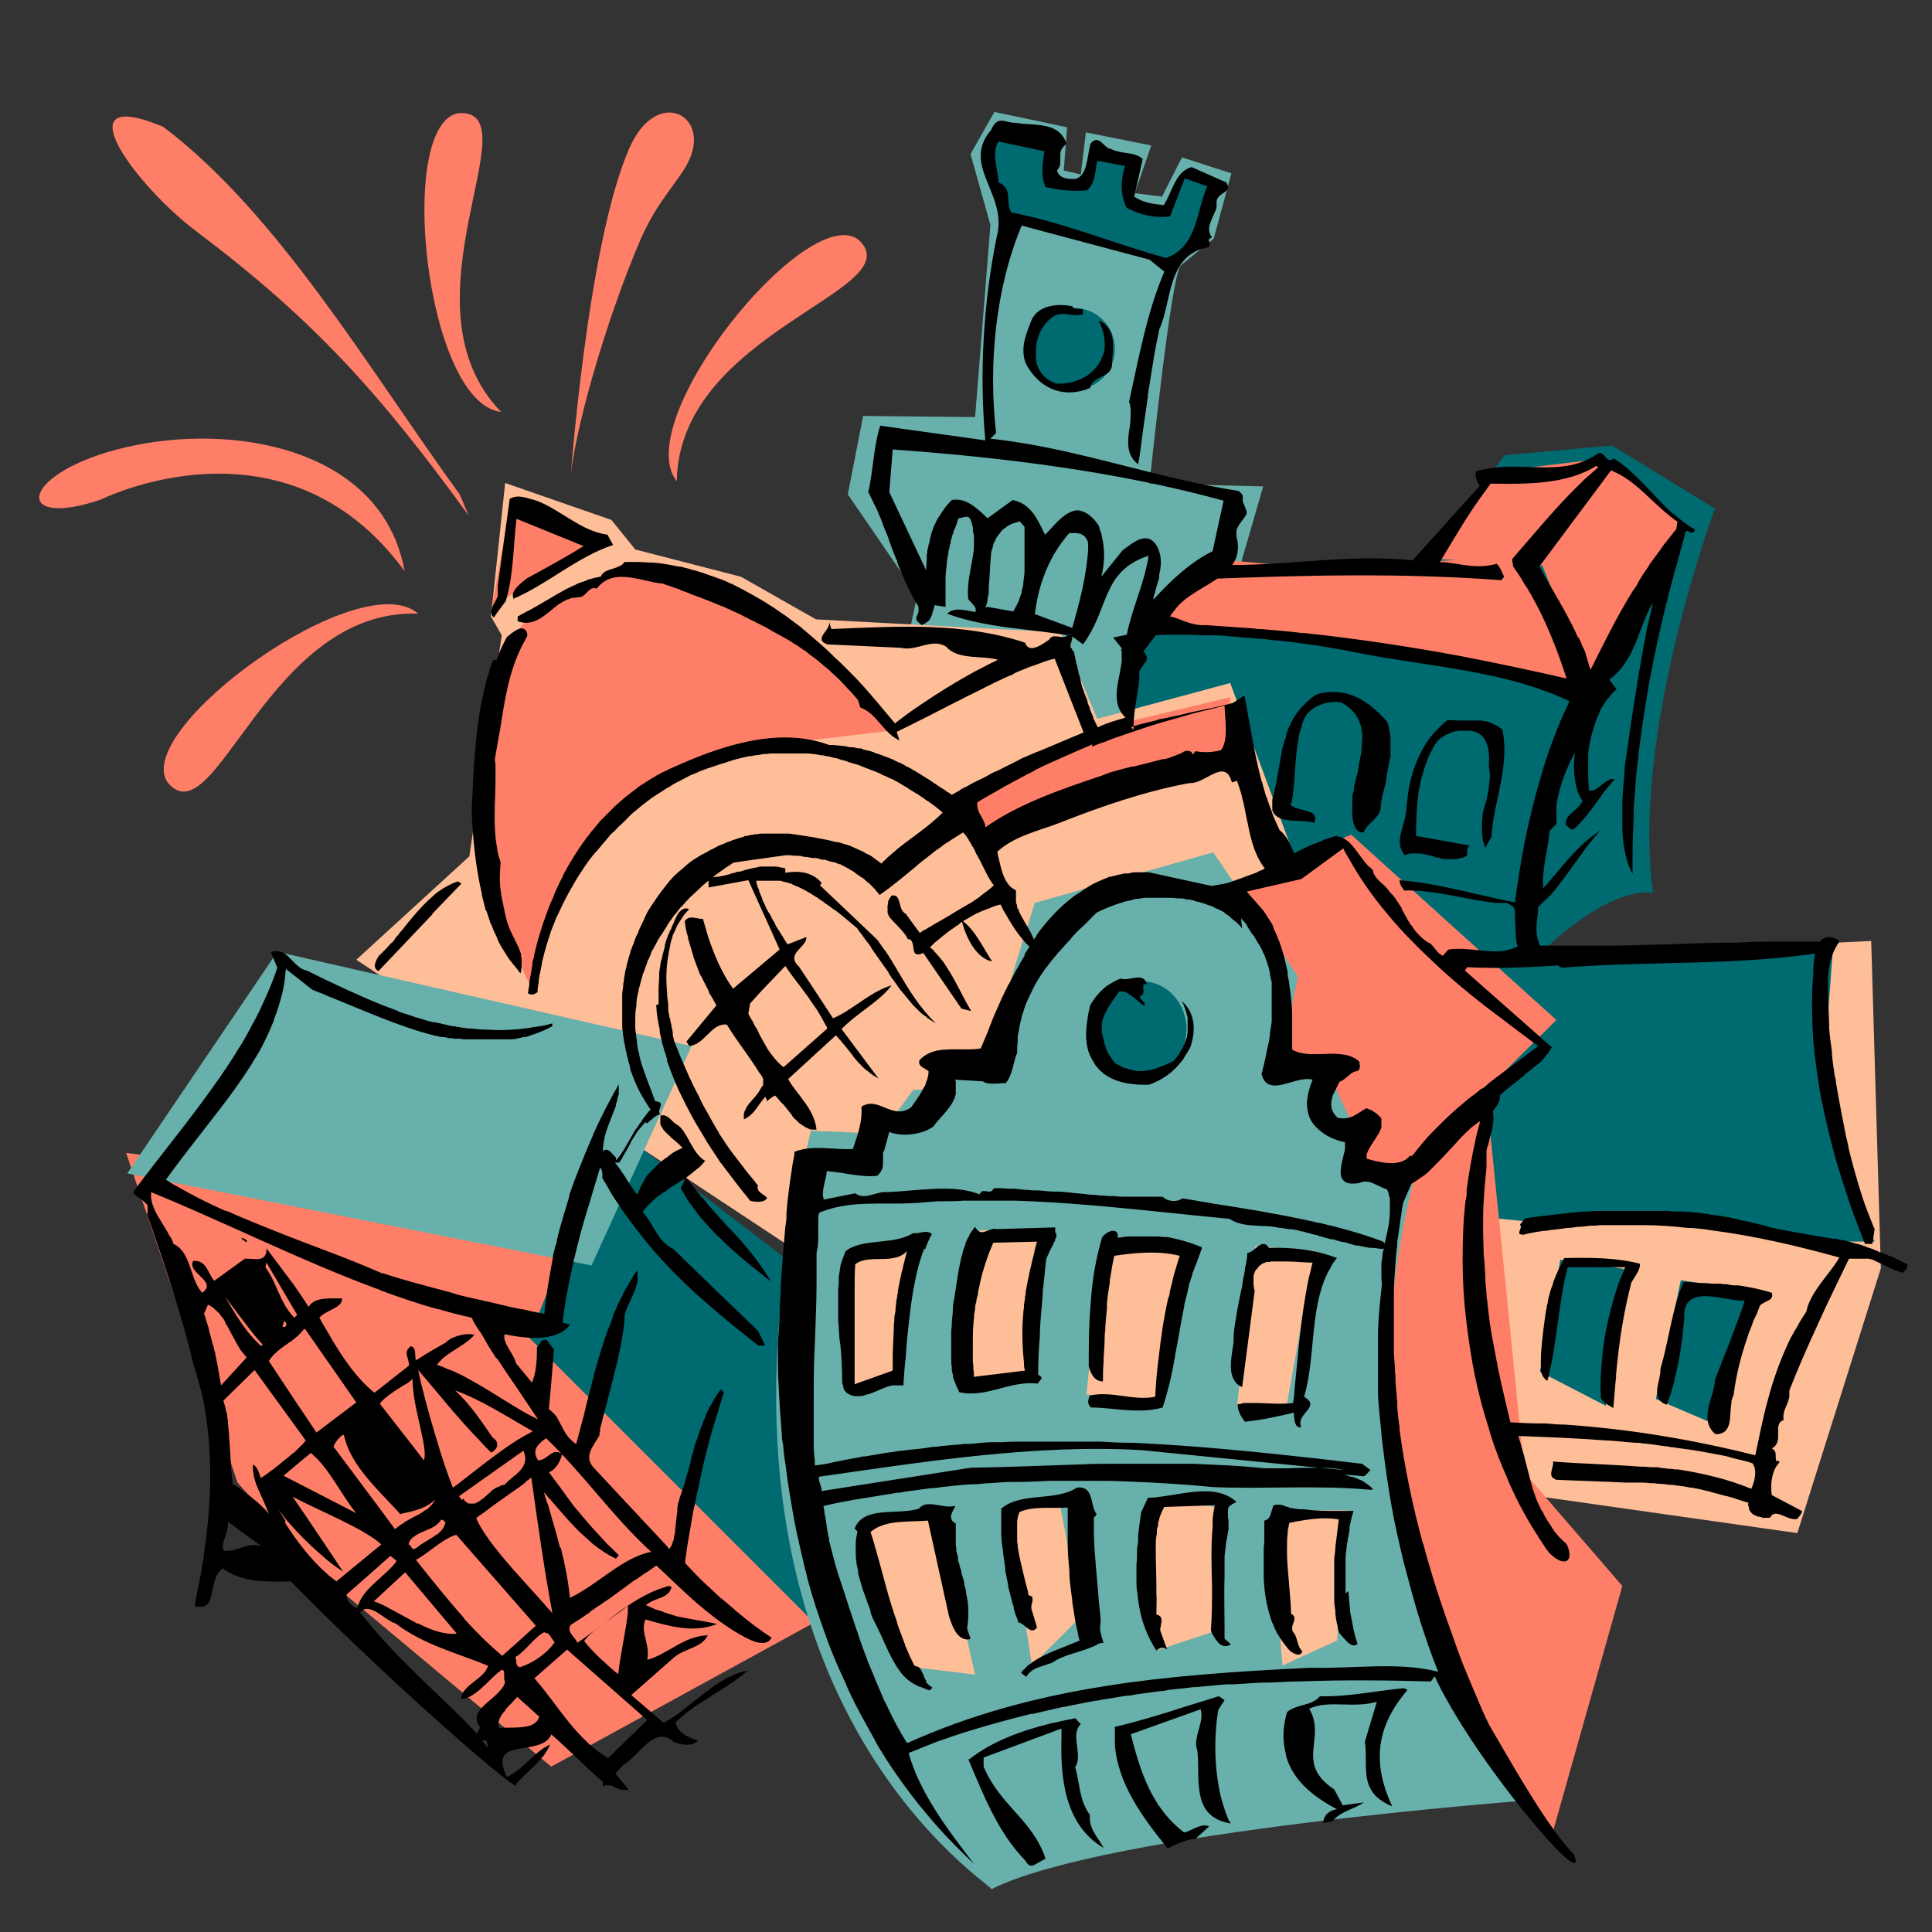 <?xml version="1.0" encoding="UTF-8"?>
<svg xmlns="http://www.w3.org/2000/svg" xmlns:xlink="http://www.w3.org/1999/xlink" version="1.1" viewBox="0 0 340 340">
  <rect x="0" y="0" width="340" height="340" fill="#333333" stroke="none"/>
  <defs>
    <clipPath id="clippath">
      <rect x="6.9" y="19.7" width="329.2" height="312.8" fill="none" stroke-width="0"></rect>
    </clipPath>
    <clipPath id="clippath-1">
      <rect x="6.9" y="19.7" width="329.2" height="312.8" fill="none" stroke-width="0"></rect>
    </clipPath>
    <clipPath id="clippath-2">
      <rect x="6.9" y="19.7" width="329.2" height="312.8" fill="none" stroke-width="0"></rect>
    </clipPath>
    <clipPath id="clippath-3">
      <rect x="6.9" y="19.7" width="329.2" height="312.8" fill="none" stroke-width="0"></rect>
    </clipPath>
    <clipPath id="clippath-4">
      <rect x="246.2" y="160.3" width="88.3" height="61.3" fill="none" stroke-width="0"></rect>
    </clipPath>
    <mask id="mask" x="246.2" y="160.3" width="88.3" height="61.3" maskUnits="userSpaceOnUse">
      <g clip-path="url(#clippath-4)">
        <image width="428" height="297" transform="translate(246.2 160.3) scale(.2)"></image>
      </g>
    </mask>
    <clipPath id="clippath-5">
      <rect x="250.6" y="163.8" width="79.3" height="56.6" fill="none" stroke-width="0"></rect>
    </clipPath>
    <clipPath id="clippath-6">
      <rect x="6.9" y="19.7" width="329.2" height="312.8" fill="none" stroke-width="0"></rect>
    </clipPath>
    <clipPath id="clippath-7">
      <rect x="194.1" y="92.9" width="89.2" height="30.5" fill="none" stroke-width="0"></rect>
    </clipPath>
    <mask id="mask-1" x="194.1" y="92.9" width="89.2" height="30.5" maskUnits="userSpaceOnUse">
      <g clip-path="url(#clippath-7)">
        <image width="432" height="148" transform="translate(194.1 92.9) scale(.2)"></image>
      </g>
    </mask>
    <clipPath id="clippath-8">
      <rect x="198.5" y="96.2" width="80.1" height="25.8" fill="none" stroke-width="0"></rect>
    </clipPath>
    <clipPath id="clippath-9">
      <rect x="6.9" y="19.7" width="329.2" height="312.8" fill="none" stroke-width="0"></rect>
    </clipPath>
    <clipPath id="clippath-10">
      <rect x="6.9" y="19.7" width="329.2" height="312.8" fill="none" stroke-width="0"></rect>
    </clipPath>
    <clipPath id="clippath-11">
      <rect x="79.1" y="83.9" width="30.5" height="25.8" fill="none" stroke-width="0"></rect>
    </clipPath>
    <mask id="mask-2" x="79.1" y="83.9" width="30.5" height="25.8" maskUnits="userSpaceOnUse">
      <g clip-path="url(#clippath-11)">
        <image width="148" height="125" transform="translate(79.1 83.9) scale(.2)"></image>
      </g>
    </mask>
    <clipPath id="clippath-12">
      <rect x="83.4" y="87.4" width="21.7" height="20.8" fill="none" stroke-width="0"></rect>
    </clipPath>
    <clipPath id="clippath-13">
      <rect x="6.9" y="19.7" width="329.2" height="312.8" fill="none" stroke-width="0"></rect>
    </clipPath>
    <clipPath id="clippath-14">
      <rect x="244.2" y="75.7" width="56.1" height="48.5" fill="none" stroke-width="0"></rect>
    </clipPath>
    <mask id="mask-3" x="244.2" y="75.7" width="56.1" height="48.5" maskUnits="userSpaceOnUse">
      <g clip-path="url(#clippath-14)">
        <image width="272" height="235" transform="translate(244.2 75.7) scale(.2)"></image>
      </g>
    </mask>
    <clipPath id="clippath-15">
      <rect x="248.6" y="79" width="47.7" height="43.8" fill="none" stroke-width="0"></rect>
    </clipPath>
    <clipPath id="clippath-16">
      <rect x="6.9" y="19.7" width="329.2" height="312.8" fill="none" stroke-width="0"></rect>
    </clipPath>
    <clipPath id="clippath-17">
      <rect x="217.8" y="117.3" width="28.1" height="29.3" fill="none" stroke-width="0"></rect>
    </clipPath>
    <mask id="mask-4" x="217.8" y="117.3" width="28.1" height="29.3" maskUnits="userSpaceOnUse">
      <g clip-path="url(#clippath-17)">
        <image width="136" height="142" transform="translate(217.8 117.3) scale(.2)"></image>
      </g>
    </mask>
    <clipPath id="clippath-18">
      <rect x="221.9" y="120.6" width="19.2" height="24.8" fill="none" stroke-width="0"></rect>
    </clipPath>
    <clipPath id="clippath-19">
      <path d="M225.3,141.6l14.8,2s4-20-4.8-21.2c-.3,0-.5,0-.7,0-8.1,0-9.3,19.3-9.3,19.3" fill="none" stroke-width="0"></path>
    </clipPath>
    <linearGradient id="Unbenannter_Verlauf_2" data-name="Unbenannter Verlauf 2" x1="6.9" y1="132.9" x2="7.3" y2="132.9" gradientTransform="matrix(0,0,0,0,839.8,-76.7)" gradientUnits="userSpaceOnUse">
      <stop offset="0" stop-color="#6bb1ad"></stop>
      <stop offset=".2" stop-color="#fff"></stop>
      <stop offset=".3" stop-color="#d3e3e4"></stop>
      <stop offset=".3" stop-color="#a8c7ca"></stop>
      <stop offset=".4" stop-color="#83afb2"></stop>
      <stop offset=".5" stop-color="#639b9f"></stop>
      <stop offset=".5" stop-color="#498a8f"></stop>
      <stop offset=".6" stop-color="#357d83"></stop>
      <stop offset=".7" stop-color="#27747a"></stop>
      <stop offset=".8" stop-color="#1f6f75"></stop>
      <stop offset="1" stop-color="#1d6e74"></stop>
    </linearGradient>
    <clipPath id="clippath-20">
      <rect x="6.9" y="19.7" width="329.2" height="312.8" fill="none" stroke-width="0"></rect>
    </clipPath>
    <clipPath id="clippath-21">
      <rect x="239.4" y="121.7" width="28.9" height="32.2" fill="none" stroke-width="0"></rect>
    </clipPath>
    <mask id="mask-5" x="239.4" y="121.7" width="28.9" height="32.2" maskUnits="userSpaceOnUse">
      <g clip-path="url(#clippath-21)">
        <image width="140" height="156" transform="translate(239.4 121.7) scale(.2)"></image>
      </g>
    </mask>
    <clipPath id="clippath-22">
      <rect x="243.6" y="125" width="20.2" height="27.5" fill="none" stroke-width="0"></rect>
    </clipPath>
    <clipPath id="clippath-23">
      <path d="M246.9,146.4l14.4,4.4s6.8-22.4-2.8-24c-.4,0-.7,0-1,0-8.7,0-10.6,19.7-10.6,19.7" fill="none" stroke-width="0"></path>
    </clipPath>
    <linearGradient id="Unbenannter_Verlauf_2-2" data-name="Unbenannter Verlauf 2" x1="6.9" y1="138.7" x2="7.3" y2="138.7" xlink:href="#Unbenannter_Verlauf_2"></linearGradient>
    <clipPath id="clippath-24">
      <rect x="6.9" y="19.7" width="329.2" height="312.8" fill="none" stroke-width="0"></rect>
    </clipPath>
    <clipPath id="clippath-25">
      <rect x="160.5" y="211.6" width="26.4" height="34.1" fill="none" stroke-width="0"></rect>
    </clipPath>
    <mask id="mask-6" x="160.5" y="211.6" width="26.4" height="34.1" maskUnits="userSpaceOnUse">
      <g clip-path="url(#clippath-25)">
        <image width="128" height="165" transform="translate(160.5 211.6) scale(.2)"></image>
      </g>
    </mask>
    <clipPath id="clippath-26">
      <rect x="164.6" y="214.9" width="18.2" height="29.5" fill="none" stroke-width="0"></rect>
    </clipPath>
    <clipPath id="clippath-27">
      <rect x="6.9" y="19.7" width="329.2" height="312.8" fill="none" stroke-width="0"></rect>
    </clipPath>
    <clipPath id="clippath-28">
      <rect x="141.2" y="213.2" width="23.9" height="34.1" fill="none" stroke-width="0"></rect>
    </clipPath>
    <mask id="mask-7" x="141.2" y="213.2" width="23.9" height="34.1" maskUnits="userSpaceOnUse">
      <g clip-path="url(#clippath-28)">
        <image width="116" height="165" transform="translate(141.2 213.2) scale(.2)"></image>
      </g>
    </mask>
    <clipPath id="clippath-29">
      <rect x="145.4" y="216.7" width="15.1" height="29.1" fill="none" stroke-width="0"></rect>
    </clipPath>
    <clipPath id="clippath-30">
      <rect x="6.9" y="19.7" width="329.2" height="312.8" fill="none" stroke-width="0"></rect>
    </clipPath>
    <clipPath id="clippath-31">
      <rect x="210.2" y="214.4" width="25.6" height="36.1" fill="none" stroke-width="0"></rect>
    </clipPath>
    <mask id="mask-8" x="210.2" y="214.4" width="25.6" height="36.1" maskUnits="userSpaceOnUse">
      <g clip-path="url(#clippath-31)">
        <image width="124" height="175" transform="translate(210.2 214.4) scale(.2)"></image>
      </g>
    </mask>
    <clipPath id="clippath-32">
      <rect x="214.3" y="217.7" width="17.1" height="31.6" fill="none" stroke-width="0"></rect>
    </clipPath>
    <clipPath id="clippath-33">
      <rect x="6.9" y="19.7" width="329.2" height="312.8" fill="none" stroke-width="0"></rect>
    </clipPath>
    <clipPath id="clippath-34">
      <rect x="143" y="260.9" width="33" height="36.9" fill="none" stroke-width="0"></rect>
    </clipPath>
    <mask id="mask-9" x="143" y="260.9" width="33" height="36.9" maskUnits="userSpaceOnUse">
      <g clip-path="url(#clippath-34)">
        <image width="160" height="179" transform="translate(143 260.9) scale(.2)"></image>
      </g>
    </mask>
    <clipPath id="clippath-35">
      <rect x="147.4" y="264.2" width="24.1" height="32.2" fill="none" stroke-width="0"></rect>
    </clipPath>
    <clipPath id="clippath-36">
      <rect x="6.9" y="19.7" width="329.2" height="312.8" fill="none" stroke-width="0"></rect>
    </clipPath>
    <clipPath id="clippath-37">
      <rect x="192.9" y="258.5" width="25.6" height="35.1" fill="none" stroke-width="0"></rect>
    </clipPath>
    <mask id="mask-10" x="192.9" y="258.5" width="25.6" height="35.1" maskUnits="userSpaceOnUse">
      <g clip-path="url(#clippath-37)">
        <image width="124" height="170" transform="translate(192.9 258.5) scale(.2)"></image>
      </g>
    </mask>
    <clipPath id="clippath-38">
      <rect x="197.1" y="261.8" width="17.3" height="30.3" fill="none" stroke-width="0"></rect>
    </clipPath>
    <clipPath id="clippath-39">
      <rect x="6.9" y="19.7" width="329.2" height="312.8" fill="none" stroke-width="0"></rect>
    </clipPath>
    <clipPath id="clippath-40">
      <rect x="216.4" y="260.9" width="25.6" height="35.3" fill="none" stroke-width="0"></rect>
    </clipPath>
    <mask id="mask-11" x="216.4" y="260.9" width="25.6" height="35.3" maskUnits="userSpaceOnUse">
      <g clip-path="url(#clippath-40)">
        <image width="124" height="171" transform="translate(216.4 260.9) scale(.2)"></image>
      </g>
    </mask>
    <clipPath id="clippath-41">
      <rect x="220.5" y="264.2" width="16.7" height="30.5" fill="none" stroke-width="0"></rect>
    </clipPath>
    <clipPath id="clippath-42">
      <rect x="6.9" y="19.7" width="329.2" height="312.8" fill="none" stroke-width="0"></rect>
    </clipPath>
    <clipPath id="clippath-43">
      <rect x="170.7" y="259.1" width="23.9" height="37.2" fill="none" stroke-width="0"></rect>
    </clipPath>
    <mask id="mask-12" x="170.7" y="259.1" width="23.9" height="37.2" maskUnits="userSpaceOnUse">
      <g clip-path="url(#clippath-43)">
        <image width="116" height="180" transform="translate(170.7 259.1) scale(.2)"></image>
      </g>
    </mask>
    <clipPath id="clippath-44">
      <rect x="174.8" y="262.6" width="15.5" height="32" fill="none" stroke-width="0"></rect>
    </clipPath>
    <clipPath id="clippath-45">
      <rect x="6.9" y="19.7" width="329.2" height="312.8" fill="none" stroke-width="0"></rect>
    </clipPath>
  </defs>
  <g>
    <g id="Ebene_1" data-name="Ebene 1">
      <g clip-path="url(#clippath)">
        <g clip-path="url(#clippath-1)">
          <path d="M110.7,26.2c4.7-10.9,14.1-6.2,10.7,1.7-1.5,3.6-5.6,7.1-8.7,14.3-6.1,14.2-12,34.7-12.4,43.2,0,0,3-42.2,10.4-59.2" fill="#ff7e67" stroke-width="0"></path>
          <path d="M82.5,90.8l-1.6-3.8c-15.8-21.7-31.8-49.3-52.2-64.7-18.1-7.5-4.7,10.6,6.1,18.6,20.4,15.4,32,28.2,47.8,50" fill="#ff7e67" stroke-width="0"></path>
          <path d="M71.2,100.5c-21.1-28.8-53.4-12.6-53.4-12.6-15.8,5.4-14.5-4.8,4.4-9.2,18.9-4.4,45.1.2,49,21.8" fill="#ff7e67" stroke-width="0"></path>
          <path d="M119.1,84.7c.4-26.5,41.6-33.6,32-42.5-9-6.9-40.4,31.8-32,42.5" fill="#ff7e67" stroke-width="0"></path>
          <path d="M73.6,108c-26.5-1-35.7,39.8-44.1,29.7-6.4-9.3,33.9-38.6,44.1-29.7" fill="#ff7e67" stroke-width="0"></path>
          <path d="M88.2,72.5c-18.5-19,5.7-53.2-7.4-52.6-11.2,1.5-6,51.1,7.4,52.6" fill="#ff7e67" stroke-width="0"></path>
        </g>
        <polygon points="97 310.9 55 275.8 41.8 260.9 22.2 202.9 108.9 213.5 116.4 232 164 274.2 97 310.9" fill="#ff7e67" stroke-width="0"></polygon>
        <polygon points="93.1 235.4 108.1 198.4 153.6 233.2 145.8 288.1 93.1 235.4" fill="#006a71" stroke-width="0"></polygon>
        <g clip-path="url(#clippath-2)">
          <path d="M159.4,114.3l2-9.5-12.2-17.8,2.7-13.8,19.7.2,2.7-33.8-3.5-12.5,4.2-7.4,12.8,2.7-.6,7.6,3,.7.9-7.4,11.5,2.3-2.9,8.4,4.8.6,3.5-6.9,8.7,2.8-3.1,11.5s-2.6,2.1-5.8,4.7c-1.7,1.5-5.5,38.4-5.5,38.4l20,.5-4.6,15.9-12.2,9v2.6c-.1,0,.7,15.1.7,15.1l-12.7,4.5-8-14.1-26.2-4.3Z" fill="#68b0ab" stroke-width="0"></path>
        </g>
        <polygon points="237.6 169.8 329.3 165.6 331 223.2 316.3 269.8 260 261.8 237.6 169.8" fill="#febe98" stroke-width="0"></polygon>
        <g clip-path="url(#clippath-3)">
          <path d="M207.5,101.2l43.2-2.7,14.1-18.4,18.9-1.7,18.1,11.1s-14.8,39.7-10.9,67.6c-8.4-.9-19.5,10.4-19.5,10.4l-64.8,6-8.7-59.7,9.6-12.6Z" fill="#006a71" stroke-width="0"></path>
          <g mask="url(#mask)">
            <g clip-path="url(#clippath-5)">
              <rect x="250.6" y="163.8" width="79.3" height="56.6" fill="#2b2b2a" opacity=".2" stroke-width="0"></rect>
            </g>
          </g>
        </g>
        <polyline points="253.7 168 316.3 166.8 322.7 165.2 321.1 186.5 325.9 209.3 329.9 218.5 323.1 218.5 293 213.7 268.2 214.9 260.1 214.1 263.3 185.7" fill="#006a71" stroke-width="0"></polyline>
        <polygon points="62.7 168.9 82.6 150.7 88.3 111.8 86.4 108.5 88.9 85 107.6 91.5 111.8 96.7 130.4 101.5 143.6 109 186.7 111.3 193.1 126.5 216.5 120.2 228.1 151.5 145.4 223.6 62.7 168.9" fill="#febe98" stroke-width="0"></polygon>
        <polygon points="285.5 279.1 273.3 322.3 224.3 258.9 212.7 157 237.8 146.9 273.9 179.5 261.5 191.8 268.3 259.2 285.5 279.1" fill="#ff7e67" stroke-width="0"></polygon>
        <polygon points="22.4 206.5 48.8 167.5 121.7 184.1 104.1 222.7 22.4 206.5" fill="#68b0ab" stroke-width="0"></polygon>
        <g clip-path="url(#clippath-6)">
          <g mask="url(#mask-1)">
            <g clip-path="url(#clippath-8)">
              <rect x="198.5" y="96.2" width="80.1" height="25.8" fill="#2b2b2a" opacity=".2" stroke-width="0"></rect>
            </g>
          </g>
        </g>
        <polygon points="201.6 107.9 212.8 98.3 226.1 99.5 246.5 99.1 267.4 97.9 278.6 120.3 246.9 113.9 203.6 109.5 201.6 107.9" fill="#ff7e67" stroke-width="0"></polygon>
        <g clip-path="url(#clippath-9)">
          <path d="M174.7,332.6c-2.6-2.7-55.8-37.4-32-133.6l12.4.5,5.6-7.7,7.1-.3.9-3.8,4.9-1.6,8.5-27.2,31.4-8.9,14.9,21.8-2.9,14.5,12.1.8-2.9,3.7,4,8.5v6.5c0,0,10.9-.8,10.9-.8,0,0-20.4,61.8,19.8,111.8,0,0-74.5,5.5-94.8,15.6" fill="#68b0ab" stroke-width="0"></path>
        </g>
        <polygon points="93.6 174.2 85.6 156.7 85.7 128 87.8 115.3 92.6 109.1 109 99.5 135.9 107.5 158.3 128.4 129.7 131.8 109.8 141.8 100 154.4 93.6 174.2" fill="#ff7e67" stroke-width="0"></polygon>
        <g clip-path="url(#clippath-10)">
          <g mask="url(#mask-2)">
            <g clip-path="url(#clippath-12)">
              <rect x="83.4" y="87.4" width="21.7" height="20.8" fill="#2b2b2a" opacity=".2" stroke-width="0"></rect>
            </g>
          </g>
        </g>
        <polygon points="86.6 106.7 89.8 88.9 105.2 95.5 86.6 106.7" fill="#ff7e67" stroke-width="0"></polygon>
        <g clip-path="url(#clippath-13)">
          <g mask="url(#mask-3)">
            <g clip-path="url(#clippath-15)">
              <rect x="248.6" y="79" width="47.7" height="43.8" fill="#2b2b2a" opacity=".2" stroke-width="0"></rect>
            </g>
          </g>
        </g>
        <polyline points="251.7 98.3 262.1 83.1 282.2 80.7 296.2 92.3 280.2 121.1 271.4 99.5" fill="#ff7e67" stroke-width="0"></polyline>
        <g clip-path="url(#clippath-16)">
          <path d="M189,68.6c4,0,7.2-3.2,7.2-7.2s-3.2-7.2-7.2-7.2-7.2,3.2-7.2,7.2,3.2,7.2,7.2,7.2" fill="#006a71" stroke-width="0"></path>
          <path d="M201,189.5c4.3,0,7.8-3.8,7.8-8.4s-3.5-8.4-7.8-8.4-7.8,3.8-7.8,8.4,3.5,8.4,7.8,8.4" fill="#006a71" stroke-width="0"></path>
          <g mask="url(#mask-4)">
            <g clip-path="url(#clippath-18)">
              <rect x="221.9" y="120.6" width="19.2" height="24.8" fill="#2b2b2a" opacity=".2" stroke-width="0"></rect>
            </g>
          </g>
        </g>
        <g clip-path="url(#clippath-19)">
          <rect x="225.3" y="122.3" width="18.8" height="21.3" fill="url(#Unbenannter_Verlauf_2)" stroke-width="0"></rect>
        </g>
        <g clip-path="url(#clippath-20)">
          <g mask="url(#mask-5)">
            <g clip-path="url(#clippath-22)">
              <rect x="243.6" y="125" width="20.2" height="27.5" fill="#2b2b2a" opacity=".2" stroke-width="0"></rect>
            </g>
          </g>
        </g>
        <g clip-path="url(#clippath-23)">
          <rect x="246.9" y="126.7" width="21.2" height="24.1" fill="url(#Unbenannter_Verlauf_2-2)" stroke-width="0"></rect>
        </g>
        <polyline points="194 218.1 209.2 220.1 203.2 246.2 191.2 245.4" fill="#febe98" stroke-width="0"></polyline>
        <polyline points="168.8 141.2 196 127.6 216.5 122.7 216.1 134 191.2 139.2 172.4 148" fill="#ff7e67" stroke-width="0"></polyline>
        <polyline points="271 241.4 274.6 221.7 285.8 223.3 282.6 247.4" fill="#006a71" stroke-width="0"></polyline>
        <g clip-path="url(#clippath-24)">
          <g mask="url(#mask-6)">
            <g clip-path="url(#clippath-26)">
              <rect x="164.6" y="214.9" width="18.2" height="29.5" fill="#2b2b2a" opacity=".2" stroke-width="0"></rect>
            </g>
          </g>
        </g>
        <polyline points="168 242.6 169.6 227.4 172.4 216.5 182.8 216.9 180.8 238.6 180.8 241.8" fill="#febe98" stroke-width="0"></polyline>
        <polyline points="291.4 246.2 295.8 225.3 309.4 227.4 302.6 251" fill="#006a71" stroke-width="0"></polyline>
        <g clip-path="url(#clippath-27)">
          <g mask="url(#mask-7)">
            <g clip-path="url(#clippath-29)">
              <rect x="145.4" y="216.7" width="15.1" height="29.1" fill="#2b2b2a" opacity=".2" stroke-width="0"></rect>
            </g>
          </g>
        </g>
        <polyline points="149.1 244.2 148.7 221.3 160.3 218.1 158.3 241.8" fill="#febe98" stroke-width="0"></polyline>
        <g clip-path="url(#clippath-30)">
          <g mask="url(#mask-8)">
            <g clip-path="url(#clippath-32)">
              <rect x="214.3" y="217.7" width="17.1" height="31.6" fill="#2b2b2a" opacity=".2" stroke-width="0"></rect>
            </g>
          </g>
        </g>
        <polyline points="217.7 247.4 220.9 219.3 231.3 220.1 226.5 247" fill="#febe98" stroke-width="0"></polyline>
        <g clip-path="url(#clippath-33)">
          <g mask="url(#mask-9)">
            <g clip-path="url(#clippath-35)">
              <rect x="147.4" y="264.2" width="24.1" height="32.2" fill="#2b2b2a" opacity=".2" stroke-width="0"></rect>
            </g>
          </g>
        </g>
        <polyline points="158.3 293.1 150.5 271.2 154.1 266.4 165 265.8 171.6 294.7" fill="#febe98" stroke-width="0"></polyline>
        <g clip-path="url(#clippath-36)">
          <g mask="url(#mask-10)">
            <g clip-path="url(#clippath-38)">
              <rect x="197.1" y="261.8" width="17.3" height="30.3" fill="#2b2b2a" opacity=".2" stroke-width="0"></rect>
            </g>
          </g>
        </g>
        <polyline points="203.4 290.5 200.4 270 203.2 263.4 213.7 265.2 214.3 286.9" fill="#febe98" stroke-width="0"></polyline>
        <g clip-path="url(#clippath-39)">
          <g mask="url(#mask-11)">
            <g clip-path="url(#clippath-41)">
              <rect x="220.5" y="264.2" width="16.7" height="30.5" fill="#2b2b2a" opacity=".2" stroke-width="0"></rect>
            </g>
          </g>
        </g>
        <polyline points="225.7 293.1 223.9 271.2 226.3 265.8 237.1 265.8 235.3 288.7" fill="#febe98" stroke-width="0"></polyline>
        <g clip-path="url(#clippath-42)">
          <g mask="url(#mask-12)">
            <g clip-path="url(#clippath-44)">
              <rect x="174.8" y="262.6" width="15.5" height="32" fill="#2b2b2a" opacity=".2" stroke-width="0"></rect>
            </g>
          </g>
        </g>
        <polyline points="180 282.7 178.2 265.8 186.4 264 190.2 284.5 181.6 293.1" fill="#febe98" stroke-width="0"></polyline>
        <g clip-path="url(#clippath-45)">
          <path d="M226.3,308.9c1,3.8,4,6.9,9,9.5-1.7.2-2.5,1.5-2.4,2.4,0,0,0,0,0,0,0,0,0,0,0,0,.6-.2,1.4,0,1.8-.5,1.2-1.5,3.8-2,5.3-3.1h0s0,0,0,0l-3.7.5-1.5-2.8c-1.7-1.1-2.7-2.3-3.2-3.4-1.4-3.1.7-6.3-.7-9.8-.1-.3-.3-.6-.5-1,3.5-1.6,7.5,0,11.9-1.2l-2.1,7c.4,2.9-.2,5.7.8,7.9.6,1.4,1.7,2.5,4,3.5-3.3-7.2-3.2-13.6,2.7-20.5h0s0,0,0,0l-.6-.3c-4,.3-10.1,1.6-14.8,1.4-1.5,1.8-4,1.3-5.8,2.8-.8,2.7-.8,5.2-.2,7.4M196.2,307c.5,7,5,13,9.3,18.3,1.4-.7,2.9-1.5,4.9-1.7l2.4-2.2s0,0,0,0h0c-1.4-.6-2.9.7-4.4,1.1-5.9-4.5-7.8-11.1-9.4-17.3l12.3-4.4c.6,2-.9,4.2-.8,6.3,0,0,0,0,0,0,0,.3.1.6.2.9.3,2.3,0,5,.4,7.3.4,2.7,1.6,4.9,5.4,5.6v-.4h0s-.2,0-.2,0c-.6-1.4-1.1-2.9-1.5-4.5-1.1-4.8-1.2-10.4-.4-15.1l1.1-1.7h0s0,0,0,0l-1-.7c-1.9.6-3.8,1.2-5.8,1.8h0s0,0,0,0h0c-4.3,1.4-8.6,2.7-12.5,3.6,0,1,0,2.1,0,3.1M170.4,309.6c2.7,6.3,5.1,12.7,10,17.8,1,1.6,1.3.9,3.6-.3,0,0,0,0,0,0,0,0,0,0,0,0-2.3-6.9-8-9.3-10.9-16.2v-1.6s13.7-5.1,13.7-5.1c0,.5,0,.9,0,1.4-.2,7.2.5,15.5,7.4,19.6,0,0,0,0,0,0,0,0,0,0,0,0-.6-1.3-2.3-3-2.4-5,0-.3,0-.6,0-.8,0,0,0,0,0,0,0,0,0,0,0,0-2-2.8-1.7-5.6-2.6-8.4.4-.6.5-1.2.5-1.9,0-1.2-.3-2.4-.3-3.5,0-.8.2-1.6.8-2.2h0s0,0,0,0l-.6-.6h0s0,0,0,0l-.3-.4c-.2,0-.4,0-.6.1-1.1.2-2.1.4-3.2.7-.2,0-.4,0-.6.1h0c-5.3,1.3-10.4,3.2-14.3,6.3,0,0,0,0,0,0,0,0,0,0,0,0M135.2,184.8c-.7-1.2-1.4-2.4-2-3.7,0-.1-.1-.2-.2-.3-.2-.3-.4-.7-.5-1-.2-.3-.4-.6-.6-1,0-.1-.2-.3-.2-.4l.3-1.8,1.9-2.1,4.3-4.5c.8,1.2,1.8,2.5,2.8,3.8.4.5.7,1,1.1,1.5.2.2.3.4.4.6.2.3.5.7.7,1,.2.2.3.5.5.7.2.3.4.7.6,1,.1.2.3.5.4.7.3.5.5,1,.8,1.4,0,0,0,.2.1.3l-7.7,6.8c-1.1-.8-1.9-1.9-2.7-3M135,193.8c.2-.2.4-.4.6-.5,0,0,0,0,0,0,.3-.2.5-.4.8-.5,0,0,0,0,.1.1.2.2.5.5.7.8.1.1.2.3.4.4,0,.1.2.2.3.3.5.6,1,1.3,1.5,1.9,0,0,0,.1.1.2.2.2.3.4.5.5,0,0,.2.2.2.2.1.1.3.3.4.4,0,0,.2.2.3.2.1.1.3.2.4.3.1,0,.2.1.3.2.1,0,.3.2.4.2.1,0,.3.1.4.2.1,0,.3.1.4.1.2,0,.4,0,.7,0,0,0,.2,0,.2,0,0,0,0,0,0,0,0,0,0,0,0,0-.2-1.8-1-3.3-2-4.7,0,0,0,0,0,0-.1-.1-.2-.3-.3-.4-.9-1.3-2-2.5-2.7-3.8l7.2-6.6,1.2-1.1c.3.3.6.7.9,1,0,0,0,0,0,0,.7.8,1.4,1.7,2.1,2.6,0,0,.1.2.2.3.2.2.4.5.6.7.1.1.2.3.4.4.2.2.3.4.5.5.1.2.3.3.4.4.2.2.3.3.5.4.2.1.3.3.5.4.1.1.3.2.4.3.3.2.5.3.8.5,0,0,.1,0,.2.1h0s0,0,0,0l-5.3-7.1-1.2-1.6c2.8-2.9,6.8-4.9,8.8-7.7,0,0,0,0,0,0,0,0,0,0,0,0-3.9,1.2-6.9,4.4-10.3,5.8l-4-6.1-2-3c-2.5-2.3,1.5-3.4,1.3-5.2h0s0,0,0,0l-3.3,1.3c-.6-.9-1.1-1.8-1.7-2.7h0s0,0,0,0h0c-.2-.3-.4-.6-.5-.9,0,0,0-.1-.1-.2-.1-.2-.3-.5-.4-.7-.1-.2-.2-.4-.3-.6-.1-.2-.2-.4-.4-.6-.1-.3-.3-.5-.4-.8-.1-.2-.2-.4-.3-.7-.2-.3-.3-.6-.4-.9,0-.2-.1-.3-.2-.5-.1-.3-.2-.5-.3-.8,0-.2-.1-.4-.2-.5-.1-.3-.2-.7-.3-1.1,0,0,0-.2,0-.2,0,0,.2,0,.3,0,.3,0,.6,0,.9,0,.2,0,.3,0,.5,0,.2,0,.5,0,.7,0,.2,0,.3,0,.5,0,.2,0,.4,0,.7,0,.2,0,.3,0,.5,0,.2,0,.4,0,.7.2.2,0,.3,0,.5.1.2,0,.4.1.7.2.1,0,.3,0,.4.2.2,0,.5.2.7.3.1,0,.2,0,.3.1.7.3,1.4.7,2.1,1.1,0,0,.2.1.3.2.3.2.5.3.8.5.1,0,.2.1.3.2.2.2.5.3.7.5.1,0,.2.1.3.2.2.2.5.3.7.5,0,0,.2.1.3.2.3.2.5.4.8.6,0,0,.1,0,.2.1,1.3,1,2.6,2.1,3.9,3.2,0,0,0,0,0,.1.4.5.8,1,1.2,1.6.1.1.2.3.3.4.4.5.8,1,1.1,1.6.2.2.3.5.5.7.2.2.3.5.5.7.6.9,1.3,1.8,1.9,2.7h0s0,0,0,.1c.2.3.4.6.6.9.2.2.4.5.5.7.2.2.4.5.5.7.3.4.5.7.8,1,.1.2.3.3.4.5.3.4.7.8,1,1.2.1.2.3.3.4.5.3.3.5.5.8.8.2.2.3.3.5.5.3.3.6.5.9.7.2.1.3.3.5.4.4.3.9.6,1.4.9,0,0,0,0,0,0,0,0,0,0,0,0,0,0,0,0,0,0-2.9-2.8-4.8-6-6.7-9.2h0c-.3-.6-.7-1.1-1-1.7,0,0-.1-.2-.2-.3-.3-.5-.6-1-.9-1.4,0-.1-.2-.3-.3-.4-.4-.6-.8-1.1-1.2-1.7l-4.2-4-5.9-5.6.3-.4c-.5-.6-1-1-1.6-1.3-1.7-.9-3.6-.7-4.8-.5v-.8c0,0,0,0,0,0h0c-.2,0-.3,0-.4-.1,0,0-.2,0-.2,0h0s0,0,0,0h0s0,0,0,0c-.4-.1-.8-.2-1.1-.2,0,0-.1,0-.2,0-.3,0-.6,0-1,0,0,0-.1,0-.2,0-.4,0-.7,0-1.1,0,0,0,0,0,0,0-.4,0-.7.1-1,.2,0,0-.1,0-.2,0-.9.2-1.7.4-2.6.7,0,0-.2,0-.3,0-.2,0-.4.1-.6.2-.4,0-.7.2-1.1.3-1.1.3-2.2.5-3.5.5v1.8c-.1,0-.1,0-.1,0h0s7.1-1.3,7.1-1.3l5.5,12.2-8.2,6.9c-2-2.8-3.3-5.9-4.4-9.2h0c-.3-1-.6-2.1-.9-3.1h0s0,0,0,0c-1.1.1-2.3-.8-3.2.4.1,1,.3,2,.6,2.9,0,0,0,.2,0,.2h0s0,0,0,0h0c.3,1,.6,2,.9,3,0,.1,0,.2.1.4.3.8.6,1.6.9,2.4.1.3.2.6.4.8.3.6.6,1.2.9,1.8.2.4.4.7.5,1.1,0,.2.2.3.3.5.3.5.5.9.8,1.4,0,.1.1.2.2.3l-5.3,6.4.5.8s0,0,0,0h0c2.6-.3,3.7-3.6,6.1-3.8.2,0,.3,0,.5,0,1.9,3.1,3.9,5.5,5.8,8.6.2.2.3.4.4.5,0,0,0,0,0,0,0,.2.1.3.2.4,0,0,0,0,0,0,0,.3,0,.7,0,1,0,0,0,0,0,0,0,.1,0,.3-.2.4,0,0,0,0,0,0-.2.3-.4.7-.6,1,0,0,0,0,0,0-.4.6-.9,1.1-1.4,1.7,0,0,0,0,0,0,0,.1-.2.2-.3.3,0,0,0,.1-.1.2,0,0-.1.2-.2.2h0c0,0,0,.2-.1.2,0,0,0,.1-.1.2,0,.1-.1.3-.2.4,0,0,0,.2-.1.2,0,.1,0,.2-.1.4,0,0,0,.2,0,.3,0,.1,0,.2,0,.4,0,0,0,.2,0,.3,0,0,0,0,0,0h0c1.3-.6,2-1.6,2.7-2.6.4-.5.7-1,1.1-1.4,0,0,0,0,0,0M170.9,177.9s0,0,0,0h0c-1.5-2.5-2.6-5.1-4.1-7.4h0c0,0-.1-.2-.2-.3-.1-.2-.2-.3-.3-.5-.2-.3-.4-.6-.7-.9-.1-.2-.2-.3-.4-.5-.3-.3-.5-.6-.8-.9-.1-.1-.2-.3-.4-.4-.4-.4-.9-.8-1.4-1.2h0s0,0,0,0l-.6,1.2,7.2,10.5,1.6.4ZM169.2,161.9h0s0,0,0,0c.6,2.4,2,5.7,4.3,6.9.3.2.7.3,1.1.4-1.6-2.4-3-5.6-5.4-7.3M115.5,176.8s0,0,0,0h0c0,1.5.3,3,.6,4.4,0,.1,0,.3,0,.4.1.6.3,1.2.4,1.8,0,.2.1.4.2.7.1.5.3,1.1.5,1.6,0,.3.2.5.2.8,0,.2,0,.3.1.5h0c.8,2.3,1.7,4.5,2.8,6.6,0,0,0,0,0,0,.5,1.1,1.1,2.1,1.6,3.1h0s0,0,0,0h0c.7,1.3,1.5,2.5,2.2,3.7,0,.1.2.3.2.4.8,1.2,1.5,2.3,2.3,3.5,0,.1.2.3.3.4.4.5.8,1.1,1.2,1.6h0c1.1,1.4,2.1,2.8,3.2,4.1.2.3.5.6.7.9.6.2,1.8.3,2.5,0,.2-.1.4-.3.5-.5-.6-.7-2-1-1.6-2.2-.2-.2-.4-.4-.5-.6-.6-.7-1.2-1.5-1.8-2.2-.2-.3-.4-.6-.6-.8-.5-.7-1.1-1.4-1.6-2.1-.2-.3-.4-.5-.6-.8-.6-.9-1.2-1.8-1.8-2.7,0,0,0,0,0-.1-.7-1.1-1.3-2.2-1.9-3.3-.3-.5-.5-.9-.8-1.4-.2-.4-.4-.8-.6-1.2-.2-.5-.5-1-.7-1.4-.2-.4-.4-.8-.6-1.2-.2-.5-.5-1-.7-1.5-.1-.2-.2-.5-.3-.7-.3-.6-.5-1.2-.8-1.8h0c-.5-1.1-.9-2.3-1.4-3.4-.1-.4-.2-.8-.3-1.2,0-.1,0-.3,0-.4,0-.3-.1-.6-.2-1,0-.3-.1-.6-.2-1,0-.3-.1-.5-.2-.8,0-.4-.2-.9-.2-1.4,0-.2,0-.4,0-.6,0-.7-.2-1.4-.2-2,0,0,0-.1,0-.2-.2-2.2-.2-4.4.2-6.6h0c.1-.8.3-1.5.4-2.2.1-.5.3-.9.4-1.4,0-.1.1-.3.2-.4.2-.4.3-.8.5-1.1,0-.1.1-.3.2-.4.2-.4.5-.8.7-1.1,0-.1.1-.2.2-.3.3-.5.7-.9,1.1-1.3-.1,0-.2,0-.3-.1-.7-.2-1.3.4-1.7.9-.1.3-.3.5-.4.8-.1.2-.2.4-.3.7-.1.3-.3.6-.4.9,0,.2-.2.4-.3.6-.1.3-.2.6-.4.9,0,.2-.1.4-.2.6-.1.3-.2.7-.3,1,0,0,0,0,0,0h0c0,.1,0,.2,0,.3-.2.6-.3,1.2-.5,1.9,0,.2-.1.5-.2.7-.1.7-.2,1.3-.3,2,0,.3,0,.5,0,.8,0,.7-.1,1.3-.1,2,0,.2,0,.5,0,.7,0,.6,0,1.1,0,1.7,0,.1,0,.3,0,.4h0ZM135.6,225.4s0,0,0,0c0,0,0,0,0,0-1.9-3.2-4.2-6-6.7-8.7h0s0,0,0,0h0c-.2-.2-.3-.3-.5-.5,0,0-.2-.2-.3-.3-.9-1-1.8-2-2.7-3-.2-.3-.5-.5-.7-.8-.4-.5-.8-1-1.3-1.5-.2-.3-.5-.6-.7-.9-.5-.6-1-1.3-1.5-1.9-.1-.2-.3-.4-.4-.5,0,0,0,0-.1-.1h0s0,0,0,0l-.9,1.9c.1.3.3.5.5.8.3.5.5,1,.8,1.4.2.4.5.7.8,1.1.3.4.5.7.8,1.1.3.4.6.8.9,1.1.3.3.5.6.8.9.4.4.7.8,1.1,1.2.1.1.2.3.4.4h0s0,0,0,0h0c2.1,2.1,4.3,4.1,6.6,5.9,1,.8,2,1.6,3,2.4M76,160.9l5.2-5.4-.6-.4s0,0,0,0h0c-1.2.4-2.3,1-3.3,1.7,0,0,0,0,0,0-.3.2-.7.5-1,.8,0,0,0,0,0,0-1.3,1.1-2.5,2.4-3.6,3.7h0s0,0,0,0c-.8.9-1.5,1.9-2.3,2.8,0,0-.2.2-.2.3-.3.3-.6.6-.8,1-.2.3-.4.5-.7.7-.2.3-.5.5-.7.8-.3.3-.7.7-1,1-.1.1-.3.3-.4.4-.4.7-1.2,2,0,2.6h0s0,0,0,0l9.5-10ZM86.8,116.1c-.2.6-.5,1.3-.7,1.9,0,0,0,.1,0,.2-.2.6-.4,1.2-.6,1.9,0,0,0,.1,0,.2-.2.6-.3,1.3-.5,2,0,0,0,0,0,.1-.5,2.1-.8,4.3-1.1,6.5h0c0,.1,0,.3,0,.4-.5,4.5-.7,9-.9,13.4.2,4.9.7,9.9,1.8,14.6,0,0,0,.1,0,.2.2.8.4,1.6.6,2.4h0c0,.2.1.3.2.4.2.6.4,1.2.6,1.8,0,.2.2.5.3.7.3.8.6,1.5,1,2.3,0,0,0,0,0,.1.3.7.7,1.4,1.1,2,.1.2.2.3.3.5.4.6.7,1.2,1.2,1.7,0,0,.1.2.2.3h0c.2.2.4.4.5.6.3.3.5.7.8,1,0,0,0,0,0,0,0,0,0,0,0,0,.2-.7.2-1.3.2-1.9h0s0,0,0,0h0c0,0,0-.1,0-.2,0-.3,0-.6-.1-.8,0-.1,0-.2,0-.4,0-.2-.1-.4-.2-.6,0-.2-.2-.4-.2-.6,0-.1-.1-.2-.2-.4-.7-1.5-1.6-3-2-4.7,0,0,0,0,0,0-.1-.4-.2-.8-.3-1.3,0-.4-.2-.7-.2-1h0c-.3-1.3-.5-2.5-.6-3.7,0,0,0,0,0,0-.1-1.2,0-2.5.1-4-.3-.8-.5-1.5-.6-2.3,0,0,0,0,0-.1-.8-4-.3-8.4-.3-12.4,0-.4,0-.8,0-1.2,0-.2,0-.5,0-.7,0-.4,0-.7-.1-1.1,0-.1,0-.3,0-.4.3-1.7.6-3.4.9-5.1h0s0,0,0,0h0c.8-5,1.5-10,3.8-14.6,0,0,0,0,0,0,.3-.6.7-1.3,1-1.9,0-.7-.3-1.1-.6-1.2-.8-.5-2.2.8-3,1.4-.7,1.3-1.3,2.6-1.8,4,0,0,0,0,0,.1M90.3,105.4c6.1-2.6,11.1-7.3,17.6-9.5l-1-1.8s0,0,0,0h0c-4.9-.7-8.4-4.6-12.8-6.1-1.4-.3-2.9-1.1-4.4-.2l-2.1,15.3s0,0,0,.1c0,.2,0,.3,0,.5,0,0,0,.1,0,.2,0,.2,0,.3,0,.5,0,0,0,.2,0,.3,0,0,0,.1,0,.2-.4,1.1-1.3,2-1.1,3,0,0,0,0,0,0h0s0,0,0,0c0,0,0,0,0,0h0c0,.1,0,.2.1.4,0,.1.2.2.3.4h0s0,0,0,0l.6-.9,1.5-2c1.4-4.6,1.3-9.6,1.9-14.5l11.8,4.8c-3.2,2-6.7,3.9-10,5.7-1,.8-3.2,2.4-2.2,3.7,0,0,0,0,0,0,0,0,0,0,0,0M43.3,218.7l.2-.4c-.3-.1-.5-.4-.8-.4,0,0-.2,0-.3,0l.9.7h0s0,0,0,0ZM215.3,88.3l-.8,3.6-1.1,5.1c-4,2-7.3,5.1-10.4,8.5,0-.3,0-.7.2-1,.2-.9.5-1.8.8-2.8,0-.1,0-.2,0-.3,0,0,0-.2,0-.3.4-1.6.5-3.3-.4-5-1.8-3-4.5-.3-6,.7l-3.8,4.7c.6-2.2.7-4.8.1-7.1,0-.1,0-.3-.1-.4,0-.2,0-.4-.2-.6,0-.1,0-.2-.1-.4,0-.2-.1-.4-.2-.6-.9-1.3-2.1-2.5-3.8-2.6-2.5.3-4.4,3.3-5.6,4.3-1.3-2.7-2.5-5.5-5.7-6.1l-4.4,3.2c-1.8-1.7-3.8-3.7-6.3-3.2-.1.1-.2.2-.3.3-.3.3-.5.6-.8.9-.1.2-.3.4-.4.6-.2.2-.3.5-.5.7-.1.2-.2.4-.4.6-.1.3-.3.5-.4.8-.1.2-.2.4-.3.6-.1.3-.2.5-.3.8,0,.2-.2.4-.2.6-.1.4-.2.8-.3,1.2,0,.3-.1.6-.2.8,0,.3-.1.6-.2.9,0,.3,0,.5-.1.8,0,.2,0,.3,0,.5,0,.6-.1,1.3-.1,1.9,0,.1,0,.3,0,.4l-6.5-13.8.6-7.5c19.6,1.4,39.6,3.9,58.2,9M173.4,106.9c.2-.4.3-.8.4-1.2,0-.1,0-.2,0-.3,0-.3.1-.6.2-.9,0-.2,0-.5,0-.7,0-.2,0-.4,0-.5.2-1.8.2-3.8.4-5.6,0,0,0,0,0-.1,0-.4.1-.8.3-1.2,0-.2,0-.3.1-.5,0-.2.2-.5.3-.7,0-.1.1-.2.2-.4,0-.2.2-.3.3-.5,0-.1.2-.2.3-.4.1-.1.2-.3.3-.4.1-.1.2-.2.3-.3.1-.1.3-.2.4-.3.1-.1.3-.2.4-.3.2-.1.3-.2.5-.3.2,0,.3-.2.5-.2.2,0,.5-.2.7-.2.1,0,.3-.1.4-.2l.9,1c0,1.3,0,2.6,0,3.9,0,0,0,0,0,0,0,.5,0,1.1,0,1.6,0,.2,0,.3,0,.5,0,.5,0,1,0,1.5,0,.1,0,.2,0,.3,0,.6-.1,1.2-.2,1.8,0,0,0,.2,0,.3,0,.5-.2.9-.3,1.4,0,.2,0,.3-.1.5-.1.4-.3.8-.4,1.2,0,.1-.1.3-.2.4-.2.5-.5,1-.8,1.5l-4.5-.8ZM182.1,108.3c.5-4.6,2-9.1,4.8-12.9.4-.5.8-1.1,1.3-1.6.3,0,.6,0,.8,0,0,0,0,0,.1,0,.2,0,.5,0,.7.1,0,0,.1,0,.2,0,.2,0,.4.2.6.3,0,0,0,0,0,0,.2.1.4.3.5.5.3.3.4.8.4,1.3,0,0,0,0,0,0,0,.2,0,.4,0,.6-.3,4.9-1.5,9.3-2.8,13.9l-6.5-2.4ZM188,111.5s0,0,0,0h0s0,0,0,0h0s0,0,0,0c0,0,0,0,0,0,0,0,.2.1.3.2,0,0,0,0,0,0,0,0,.1.1.2.2,0,0,0,0,0,0l-.6-.4s0,0-.1,0M188.4,114c0,0,0-.2,0-.3,0,0,0,0,0,0,0,0,0-.2,0-.3.1-.4.3-.8.3-1.1h0c0-.1,0-.2,0-.3,0,0,0,0,0,0l1.9,1.4c4.7-6.4,3.2-12.8,11.5-15.6,0,.6-.2,1.2-.3,1.8-.9,4.1-2.7,8-3.5,12.1l-2.4.5h0s0,0,0,0l1.6,2h-.2s0,0,0,0h0c0,.2.1.4.1.7,0,.2,0,.5,0,.7,0,0,0,0,0,0,0,.2,0,.5,0,.7,0,0,0,0,0,0-.3,3.3-2.2,7.3.7,10-.1,0-.3,0-.4.1-.7.2-1.3.4-2,.6-.9.3-1.7.6-2.5,1-.3-.5-.5-1.1-.8-1.6,0,0,0-.1,0-.2-.2-.5-.4-.9-.6-1.4,0-.1,0-.3-.1-.4-.2-.4-.3-.8-.4-1.2,0-.2-.1-.3-.2-.5-.1-.4-.3-.7-.4-1.1,0-.2-.1-.3-.2-.5-.1-.4-.2-.7-.3-1.1,0-.2,0-.4-.1-.5,0-.4-.2-.7-.3-1.1,0-.2,0-.4-.1-.5,0-.4-.2-.8-.3-1.2,0-.2,0-.3-.1-.5-.1-.5-.2-1-.3-1.5-.1-.1-.2-.2-.3-.3,0,0,0,0,0,0,0-.1-.1-.2-.1-.3,0,0,0,0,0,0M192.2,131.4c.7-.3,1.4-.6,2.1-.8,1-.4,2-.8,3-1.1.7-.3,1.5-.5,2.3-.8,1-.3,2-.7,3-1,.8-.2,1.5-.5,2.3-.7,1.1-.3,2.2-.6,3.2-.9.7-.2,1.4-.4,2.1-.6,1.5-.4,3-.7,4.4-1.1.3,0,.6-.2.9-.2.1,2.7.7,6-.6,7.8-1.7.5-3.4.4-4.5.2l-.5.6c-.2-.9-1.4-.8-1.9-.3-.5.2-1,.4-1.5.6-.1,0-.2,0-.3.1-.4.2-.9.3-1.3.4-.1,0-.2,0-.3,0-1.1.3-2.3.6-3.5.9-.5.1-1.1.3-1.6.4,0,0-.2,0-.3,0-.6.2-1.3.3-1.9.5h0c-1.2.3-2.3.6-3.4,1.1-7.2,2.4-14.7,5-20.5,9.1,0-.4-.1-.8-.3-1.1-.2-.5-.5-1-.8-1.5-.2-.5-.4-1.1-.3-1.8,1.6-1,3.3-1.9,5-2.9,1.3-.7,2.6-1.4,3.9-2.1.5-.2,1-.5,1.5-.8,1.6-.8,3.2-1.5,4.8-2.2.6-.3,1.2-.5,1.8-.8,1.1-.5,2.2-.9,3.2-1.4M113.9,197.7c.3-.3.5-.5.8-.7.1,0,.2-.2.3-.3.4-.3.8-.5,1.3-.7,0,.3-.1.5-.1.7,0,0,0,0,0,0,0,.2,0,.5,0,.7h0s0,0,0,.1c0,0,0,.1,0,.2,0,.2.1.4.2.5,0,0,0,.1.1.2.1.2.2.3.3.5,0,0,.1.1.2.2.1.1.3.3.4.4,0,0,.1.1.2.2.1.1.3.2.4.4.7.6,1.5,1.2,2.1,1.9,0,0,0,0,0,0-.3.2-.7.3-1,.5-.1,0-.3.2-.4.2-.2.1-.5.3-.7.5-.1,0-.3.2-.4.3-.2.2-.5.3-.7.5-.1.1-.3.2-.4.3-.3.3-.7.6-1,.9,0,0-.2.2-.3.3-.2.2-.5.5-.7.7-.1.1-.2.3-.4.4-.2.2-.3.4-.5.7-.1.2-.2.3-.3.5,0,0,0,.1-.1.2h0c-.3.6-.6,1.2-.9,1.8,0,.1-.1.3-.2.4-.5-.6-.9-1.3-1.4-2-.5-.8-1-1.6-1.5-2.3,0,0,0,0,0,0-.3-.4-.6-.9-1-1.3h.8c0,0,0,0,0,0h0c.1-.2.2-.4.4-.6.1-.2.2-.4.3-.6.4-.7.9-1.5,1.3-2.3,0,0,0,0,0-.1.3-.5.7-1.1,1-1.6,0,0,.1-.2.2-.3.4-.5.8-1,1.2-1.4,0,0,.1-.2.2-.2M87.5,239.1c.7,1,1.3,2,2,3,0,0,0,0,0,0h0s0,0,0,0h0c.4.6.9,1.3,1.3,1.9,1.3,1.9,2.6,3.9,3.9,5.8-3.6-1.7-7.6-4.6-11.8-6.9h0s0,0,0,0h0c-1.2-.7-2.4-1.3-3.6-1.8,0,0,0,0-.1,0-.8-.3-1.5-.7-2.3-.9,1.5-2.2,4.8-3.2,6.6-5.3-1.1-.3-2.7,0-4,.6-.4.2-.8.5-1.1.8-1.8,1-3.5,2-5.2,3.1-.3-.8.2-2.2-.9-2.5,0,0,0,0,0,0,0,0,0,0,0,0-1.4,1.1-.4,1.8-.3,3.4l-6.1,4.8c-3.1-2.5-5.4-5.9-7.5-9.4h0s0,0,0,0h0c-.7-1.3-1.5-2.5-2.2-3.8,1.2-1.4,4.1-1.7,4-3.4-1.2,0-2.7-.1-4,.2-.8.2-1.5.6-1.9,1.3-.8-1.3-1.7-2.6-2.6-3.9-.3-.4-.6-.8-.9-1.2,0-.1-.2-.2-.3-.4-1.2-1.6-2.4-3.2-3.6-4.8,0,0,0,0,0,0,0,0,0,0,0,0,0,1.2-.4,1.6-1,1.8-.7.2-1.8,0-2.8,0h0s0,0,0,0l-5.4,3.9c-1.1-1.2-1.3-3.7-3.7-3.5,0,0,0,0,0,0,0,0,0,0,0,0-1.2,2.1,4.4,3.6,1.6,5.6-2.2-2.2-1.9-7.2-5.1-8.6,0-.2-.1-.4-.2-.6h0s0,0,0,0h0c0-.1-.1-.3-.2-.4,0-.1-.1-.2-.2-.3-1.3-2.6-3.6-5-3.3-7.8,13.2,5.4,26.2,12,39.7,17,.2,0,.5.2.7.3,3.3,1.2,6.7,2.4,10.1,3.3.3,0,.5.1.8.2,1.7.5,3.4.9,5.1,1.3,0,.1.2.3.2.4,0,0,0,.1.1.2h0s0,0,0,0h0c.4.8.9,1.5,1.4,2.2.5.8.9,1.6,1.4,2.4.4.6.8,1.3,1.2,1.9M36,231l.6-1.4c.5.2.9.5,1.2.8,0,0,0,0,.1.1.3.3.6.5.9.9,0,0,0,.1.1.2.3.3.5.6.7,1,0,0,0,0,0,.1,1,1.6,1.8,3.5,2.9,5.1h0c.2.2.4.5.6.7.1.1.2.3.3.4l-4.5,4.9c-.3-1.8-.6-3.6-1-5.4h0c0-.3-.1-.5-.2-.8,0-.4-.2-.8-.3-1.2-.2-.7-.4-1.5-.6-2.2,0,0,0-.1,0-.2-.3-1-.6-1.9-.9-2.9M40,269.1h0c.1-.5.2-.9.1-1.3l5.9,4.3c-2.5-.8-3.9,1-6.6.8-.6-.8.3-2.3.6-3.8M46,236.9c-2.7-2.3-4.6-5.7-6.4-8.7,2.2,2.8,4.3,5.9,6.6,8.4l-.2.3ZM41,261.4c-.1-.9-.2-1.8-.3-2.7-.2-2.8-.3-5.7-.6-8.5,0-.3,0-.5-.1-.7,0-.3,0-.7-.2-1.1-.1-.7-.3-1.3-.5-1.9l5.5-5.4,9,12.4c-.1.2-.3.3-.4.5-.1.1-.2.3-.4.4-.2.2-.4.4-.5.5-.1.1-.3.3-.4.4-.2.2-.4.4-.6.5-.2.1-.3.3-.5.4-.2.2-.4.4-.6.5-.2.1-.3.3-.5.4-.6.5-1.3,1.1-2,1.6,0,0,0,0,0,0-.7.5-1.3,1-2,1.4-.3-.7-.4-1.5-1-2.1h0s0,0,0,0c-.1-.1-.3-.2-.4-.3,0,0,0,0,0,0h0s0,0,0,0c0,0,0,.1,0,.2,0,0,0,.2,0,.2h0s0,0,0,0h0c0,1.4.4,2.8,1,4.1.6,1.4,1.3,2.8,1.8,4.2-1.6-2-4.1-3.7-6-5.1M50.3,267.8c-.4-.7-.8-1.4-1.3-2.1.2.2.3.4.5.6.4.5.7,1,1.1,1.4h0s0,0,0,0h0c1.8,2.1,3.8,4.1,5.9,5.9,1.2,1.1,2.5,2.1,3.9,3h0s0,0,0,0l-6.3-9.4-2.6-3.8c4.5,2.4,12.6,5.6,15.6,8.4l-7.9,6.5c-.5-.4-.9-.7-1.4-1.1h0s0,0,0,0h0c-1.6-1.4-3-2.9-4.2-4.4,0,0,0,0,0,0-1.3-1.6-2.4-3.2-3.5-4.9h0s0,0,0,0h0ZM61,280.6l4.9-4.3,2.8-2.5,1.1.9s0,0,0,0c-.3.4-.6.8-.9,1.1-2.2,2.3-5.4,4.3-6,7.2-.8-.2-2-1.2-1.9-2.4M63.3,283.8c.1-.1.2-.2.3-.3,1.7-1.4,4.2,1.7,6,2.2,0,0,.2.1.3.2.1.1.3.2.4.3h0c2.8,2,5.9,3.3,9.1,4.5,2.1.8,4.2,1.5,6.1,2.3l.4.2s0,0,0,0c-.1.3-.3.5-.4.8,0,0,0,0,0,0-.2.3-.4.5-.6.7h0c-.9.9-2.1,1.6-2.9,2.5-.5.5-.8,1.1-.9,1.8,2.3,0,4.7-3.1,6.6-4.7.2-.1.3-.2.5-.4,0,0,0,0,0,0,.1,0,.2,0,.3,0,0,0,0,0,0,0,.4.2.1,1.3.3,1.9,0,0,0,0,0,0,0,0,0,.1,0,.1,0,0,0,0,0,0,0,0,0,0,.1,0-.1.6-.4,1.1-.9,1.6-.8,1-2.1,1.9-3,2.8-1.1,1.1-1.6,2.2-.5,3.7l-.6,1.1s0,0,0,0c-2.8-3.1-6.1-6.1-9.3-9.2h0c-3.1-3-6.2-6.1-8.9-9.3-.8-1-1.6-1.9-2.4-2.9M84.8,306.3h.8c0,.1.4,1.4.4,1.4l-1.2-1.4ZM89,300.8c.5-.6,1.1-1.1,1.5-1.6.2-.2.4-.4.5-.6l3.9,3.5c-.1.3-.3.6-.4.8-1.3,1.5-4.6,1-6.6,1.2-.5-1.1.2-2.2,1.1-3.2M94.1,295.3l5.7-5,14.1,12.4-6.9,6.7c-2.7-1.6-4.8-3.8-6.8-6.2h0s0,0,0,0c-2.1-2.6-4-5.4-6.2-7.9M110.5,282.5c0,.4,0,.8,0,1.2,0,0,0,0,0,0-.3,3.1-1.4,7.8-1.7,10.9-.6-.4-1.7-1.4-2.9-2.5h0c-1.3-1.2-2.6-2.6-3.1-3.3,1.5-2.1,5.7-4.5,7.8-6.3M97.1,283.8c-.2-.3-.4-.5-.7-.8h0c-2.3-2.7-5.6-6.1-8.3-9.4h0s0,0,0,0h0c-1.8-2.2-3.4-4.4-4.3-6.4.3-.3.7-.6,1.2-.9,0,0,0,0,0,0,1.3-1,2.8-2.1,4.4-3.2h0c.6-.4,1.1-.8,1.7-1.2.1,0,.2-.2.3-.2.3-.2.5-.4.8-.6.1,0,.2-.2.3-.3.3-.3.7-.5,1-.8.9,6.5,2.4,17.1,3.7,23.8M76.9,270c-.9.7-2.1,1.3-3.1,2-.2.2-.5.4-.7.5-.8.4-.6-.6-1.2-.7.1-.6.5-1.1,1-1.4,1.1-.9,3-1.2,4.1-2.2.2-.2.4-.4.6-.7.4-.2.6.3.8.4-.2.9-.7,1.5-1.4,2.1M81.3,264c-.2-.2-.3-.4-.5-.7l11.3-8c1.4,3.1-1.9,4.3-3.3,6-.2,0-.3,0-.5.1,0,0,0,0,0,0-.1,0-.3.1-.4.2,0,0,0,0-.1,0-.1,0-.2.1-.4.2,0,0,0,0-.1,0-.1.1-.3.2-.4.3,0,0-.1,0-.2.1-.1,0-.2.2-.3.3-.3.2-.5.5-.8.7h0c-.5.5-1.1.9-1.6,1.2,0,0,0,0,0,0-.2,0-.3.2-.5.2,0,0,0,0,0,0-.3,0-.7,0-1,0,0,0,0,0,0,0-.2,0-.3-.2-.5-.3,0,0,0,0,0,0-.2-.1-.3-.3-.5-.6h0s0,0,0,0h0ZM95.9,287.4c.7-.2.9.6,1.7,1.6-.2.3-.4.6-.6.8-1.5,1.7-3.6,3-5.5,3.6-.9-.2-.5-1.2-.8-1.8,1.5-.7,3.7-3.9,5.2-4.4M81.7,284.8c-2.5-2.8-5-5.9-7.8-9.4h0c-.2-.3-.5-.6-.7-.9,2-1,4.8-3.8,7.1-4.4l14,16-5.9,5.3c-2.4-2-4.5-4.1-6.7-6.5h0s0,0,0,0h0ZM73.6,285.8c-1.5-.8-3.1-1.7-4.6-2.5-.2-.1-.5-.2-.7-.4-.3-.1-.6-.3-.8-.4-.5-.2-.9-.4-1.4-.6-.1,0-.2,0-.3-.1l5.5-5.1,9.1,10.8c-2.2.2-4.5-.6-6.8-1.8h0s0,0,0,0h0ZM70.2,266.5c.7-.2,1.4-.3,2.2-.5,1-.3,2.1-.6,3-1.2h0s0,0,0,0h0c.1,0,.2-.1.3-.2,0,0,.2-.1.3-.2.2-.2.4-.3.6-.5-.2.3-.4.6-.6.9-.1.1-.2.2-.3.3-.1.1-.3.3-.4.4-.1.1-.3.2-.5.3-.1,0-.3.2-.4.3-.2.1-.4.2-.5.3-.1,0-.3.2-.4.2-.7.4-1.4.7-2,1.1-.1,0-.2.1-.3.2-.2.1-.4.3-.6.4-.1,0-.2.1-.3.2-.3.2-.5.4-.8.6,0,0,0,0,0,0l-2.5-3.4-7.1-9.5-1.2-1.6c0-.3.8-1.5,1.5-2,.1,0,.2-.1.3-.1.3,1.2.7,2.4,1.3,3.5h0s0,0,0,0c2,3.8,5.6,7.1,8.6,10.4M62.7,266.3l-12.8-6.6,3.1-2.6,1.7-1.4c3.3,2.7,5.2,7.2,8,10.6M53.7,233.9l9,12.9-7,5.3-3.5-5.2-4.9-7.4c0,0,.2-.2.2-.3.2-.2.3-.4.5-.6.1-.1.3-.3.4-.4.1-.1.3-.2.4-.4.2-.1.4-.3.5-.4,0,0,.2-.1.3-.2.2-.2.4-.3.7-.5h0c.3-.2.5-.4.8-.6,0,0,0,0,.1,0,0,0,.2-.1.2-.2.8-.6,1.5-1.2,2.1-2M50,232.5c.3,0,.4.5.4.7,0,.2-.2.2-.3.3-.1,0-.3,0-.4,0l.3-1ZM48.6,226.5c-.5-1.2-1.1-2.4-1.9-3.5l.2-.8,5.4,9.2-.5.5c-1.5-1.5-2.3-3.4-3.2-5.4M69.6,244.7h0c.5-.3,1-.6,1.4-.9.1,0,.3-.2.4-.2,0,0,0,0,0,0,.5-.3,1-.7,1.2-.9,0,5.1,2.8,12,2,14.3l-1.7-2.2-6-7.7c0-.2.2-.4.3-.5,0,0,0,0,0,0,.2-.2.3-.3.5-.5,0,0,0,0,0,0,.5-.4,1-.8,1.6-1.2M86.7,253c-2-2.9-3.9-5.8-6.6-8.3,4.5,1.6,9.1,4.6,13.7,7.2-.2,0-.4.2-.6.3h0s0,0,0,0h0c-3.6,1.8-8.4,5.7-12.4,8.8-.4.3-.8.6-1.1.8-.9-2.3-1.8-4.9-2.6-7.6h0c-1-3.3-2-6.7-2.8-10-.3-1.1-.5-2.1-.7-3.1,3.1,3.6,6.9,8.4,10.7,12.3h0s0,0,0,0c.7.8,1.4,1.5,2.1,2.2.2,0,.3-.1.4-.2.8-.5,1-1.5.2-2.2,0,0,0,0,0,0h0s0,0,0,0h0ZM98.5,272.3h0s0,0,0,0h0c0-.2,0-.3-.1-.5-.3-1.3-.7-2.5-1-3.7-.3-.9-.5-1.8-.8-2.7,0-.3-.2-.6-.3-.9-.2-.6-.4-1.2-.6-1.9,2,2.2,3.9,4.6,6.1,6.8,0,0,.1.1.2.2.7.6,1.4,1.3,2.1,1.9,0,0,0,0,.1.1h0s0,0,0,0h0c.6.5,1.2.9,1.9,1.4.7.5,1.5.9,2.3,1.3h0s0,0,0,0l.5-.6c-.4-.4-.7-.7-1.1-1.1-.5-.5-1-.9-1.4-1.4-.4-.4-.8-.9-1.2-1.3-.4-.4-.8-.9-1.2-1.3-.4-.5-.8-.9-1.2-1.4-.4-.4-.7-.9-1.1-1.3-.4-.5-.8-.9-1.1-1.4-.3-.4-.6-.8-.9-1.2-.3-.5-.7-.9-1-1.4h0s0,0,0,0h0c-.7-.9-1.4-1.9-2.1-2.8.3-.1.6-.3.8-.5.8-.7,1.3-1.7,1.5-2.7-1.7-1.3-2.5,1.1-4.2,1.1-1.2-1.8,0-2.9,1.4-3.9,6.4,6.1,11.8,13.9,18.5,20-5.1,1-9.3,5.7-14.3,8.1-.3-3.1-.9-6-1.6-8.8M218.7,88.2c0,0,0-.1,0-.2,0,0,0-.1,0-.2,0,0,0-.1,0-.2,0,0,0-.1,0-.2,0,0,0,0,0-.1,0,0,0-.1-.1-.2,0,0,0,0,0-.1-.2-.2-.4-.4-.6-.6-14.9-2.3-28.7-7.6-43.7-9.2l1-1c-1.4-12.1-.1-25.5,4.5-36.5l22.5,6,2.6,2.1c-3.1,7.3-4.5,15.2-6.2,22.9,0,0,0,0,0,0,0,0,0,0,0,0,.4,1.1.3,2.4.2,3.6,0,.5-.1,1-.2,1.5-.3,2.2-.4,4.4,1.6,5.9.3-1.6.5-3.2.7-4.8.3-2.4.7-4.8,1-7.1,0-.1,0-.2,0-.3.3-1.9.6-3.8.9-5.6.3-2,.7-3.9,1.1-5.9,2.3-5,1.3-13.2,8.7-14.5,0,0,.1-.2.2-.3.1-.4-.3-.8-.1-1.1,0-.1.2-.2.5-.3,0,0,0,0,0,0,0,0,0,0,0,0-.6-.8-.6-1.6-.4-2.3.3-1,.9-2,1.2-3,0-.3,0-.5,0-.8,0-.1,0-.2,0-.3.1-1.1,1.7-1.5,2-2.2.1-.3,0-.6-.3-1.1l-6.1-2.7c-2.9.8-3.4,4.4-4.9,6.7-1.8-.2-3.6-.4-5.2-1.5l1.5-6.6s0,0,0,0h0c-1.4-1.4-3.8-.8-5.6-1.8-1.2,0-2.1-2.8-3.6-.9-.6,2.2-.5,5.7-2.7,6.2-1.1,0-2.8,0-3.2-1.5.6-.6.6-1.2.6-1.8,0-.3,0-.6,0-.9,0-.7.2-1.3,1.1-2,0,0,0,0,0,0,0,0,0,0,0,0-1.4-4.1-6-3.1-9-3.7-1.8.1-3.1-1.5-4.3,1.3-1.5,1.7-1.9,3.4-1.8,5.1.3,3.3,2.8,6.6,3.1,10.4.1,1.1,0,2.2-.3,3.3-2.3,11.4-3.1,23.7-2,35.8-6.2-.9-12.4-1.7-18.5-2.6-1.2,3.8-1.2,7.9-2.1,11.7,0,0,0,0,0,0t0,0c.5.9.9,1.9,1.4,2.8.1.3.3.6.4,1,.3.6.6,1.3.8,2,.2.4.3.8.5,1.2.3.6.5,1.3.7,1.9.4,1.1.8,2.2,1.3,3.3,0,0,0,.1,0,.2,1.1,2.7,2.2,5.3,3.7,7.7.3,1.5-.6,1.7-.3,2.4.1.2.4.5.9.9,1.8-.8,1.6-1.3,2.3-3.5l1.9.3c0-.4,0-.7,0-1.1,0-.4,0-.8,0-1.3,0-.2,0-.3,0-.5,0-.7,0-1.3,0-2,0,0,0-.1,0-.2,0-.7.1-1.5.2-2.2,0,0,0,0,0,0,0-.8.2-1.5.3-2.2,0-.3.1-.6.2-.9,0-.3.1-.6.2-.9,0-.3.1-.6.2-.9,0-.3.2-.6.3-.9,0-.3.2-.6.3-.8.1-.4.3-.8.4-1.1,0-.2.1-.4.2-.6.7,0,1.6-.7,2.1.2.2.5.3.9.4,1.4,0,0,0,.2,0,.2,0,.4.1.9.2,1.3,0,0,0,.2,0,.3,0,.4,0,.8,0,1.3,0,0,0,0,0,.1,0,.4,0,.8-.1,1.3-.4,2.8-1.2,5.4-.9,8.1,0,0,0,0,0,0,0,0,0,0,0,0,.3.5,1.1,1.1,1.3,1.7,0,.2,0,.4,0,.6-1.6-.2-3.7-1-5,.3,0,0,0,0,0,0,0,0,0,0,0,0,6.7,2.5,14.1,2.6,21.2,3.8-1,.9-2.5-.6-3.3.8-1.1.7-3.5,2.6-4.2.5-10.9-3.6-22.1-2.9-34.1-2.4l-.4-1.3s0,0,0,0h0c.3,1.3-1.8,2.4-1.2,3.4.1.2.4.4.9.6l12.9.6c2.8.7,5.5-1.8,8-.2,2.1,2.4,6.3,1.5,9.1,2.3-.3.2-.7.4-1,.5-1,.5-2.1,1.1-3.1,1.6h0s0,0,0,0h0c-3.3,1.8-6.5,3.8-9.6,5.9-1.5,1-3,2.1-4.4,3.2-.2-.2-.3-.4-.5-.6-1.7-2-3.4-4.1-5.2-6.1h0s0,0,0,0h0c0,0-.1-.1-.2-.2-.7-.8-1.4-1.5-2.2-2.3-.2-.2-.4-.4-.6-.6-.6-.6-1.2-1.2-1.9-1.8-.2-.2-.4-.4-.6-.6-.7-.7-1.5-1.4-2.3-2.1-.2-.2-.5-.4-.8-.7-.6-.5-1.3-1.1-1.9-1.6-.2-.2-.4-.4-.6-.5-.8-.6-1.6-1.2-2.4-1.8-.3-.2-.6-.4-.9-.6-.7-.5-1.4-1-2.1-1.4-.2-.1-.4-.3-.6-.4-.8-.5-1.7-1-2.6-1.5-.3-.2-.6-.3-.9-.5-.8-.4-1.7-.9-2.5-1.3,0,0-.2,0-.3-.1h0s0,0,0,0h0c0,0-.2,0-.2-.1-.6-.3-1.1-.5-1.7-.7-.1,0-.2,0-.3-.1-1.4-.5-2.8-1-4.2-1.4-.1,0-.3,0-.4-.1-.6-.2-1.2-.3-1.9-.5-.1,0-.2,0-.3,0-1.5-.3-3-.6-4.5-.7-.1,0-.2,0-.4,0-.7,0-1.3-.1-2-.1-.1,0-.2,0-.3,0-.8,0-1.6,0-2.3,0-1,1.5-3.5.9-4.2,2.6-.2,0-.3,0-.5.1-.4,0-.9.2-1.3.3-.3,0-.6.2-.8.3-.3.1-.6.2-.9.3-.3.1-.6.2-.9.4-.2.1-.5.2-.7.3-.3.2-.7.3-1,.5,0,0-.2,0-.2.1-2,1.1-3.9,2.3-5.9,3.4-.6.3-1.1.6-1.7.9-.2.1-.5.3-.7.4v.8c-.1,0-.1,0-.1,0h0c3,1.1,4.9-1.1,7.1-2.8h0c.6-.4,1.1-.7,1.7-1,0,0,0,0,.1,0,.3-.1.5-.2.8-.3,0,0,.1,0,.2,0,.3,0,.7-.1,1-.1,1.3,0,1.7-2.1,3.1-1.5,3-3.9,7.9-1.2,11.6-.9.9.3,1.7.6,2.6.9.2,0,.5.2.7.3.6.2,1.2.4,1.8.7,0,0,.2,0,.3.1,1.7.6,3.4,1.3,5.1,2,.2,0,.5.2.7.3.4.2.8.3,1.1.5.3.1.6.3.9.4.4.2.7.3,1,.5.3.2.7.3,1,.5.3.2.7.3,1,.5.3.2.7.3,1,.5.3.2.6.3,1,.5.3.2.7.4,1,.6.3.2.6.3.9.5.4.2.7.4,1.1.6.3.2.6.3.9.5.4.2.7.5,1.1.7.3.2.5.3.8.5.4.3.8.6,1.2.8.2.2.4.3.6.5.5.4,1.1.8,1.6,1.2,0,0,.1.1.2.2.6.5,1.2,1,1.8,1.5,0,0,.1.1.2.2.5.5,1,.9,1.5,1.4.1.1.3.3.4.4.4.4.8.9,1.2,1.3.6.6,1.2,1.3,1.7,1.9l.4,1.3s0,0,0,0h0c3,1.1,4,4.5,6.9,5.8l-.5-1.5c3.5-1.7,7-3.5,10.5-5.3.9-.4,1.7-.9,2.6-1.3.3-.1.5-.3.8-.4.9-.4,1.7-.9,2.6-1.3.3-.1.5-.3.8-.4.8-.4,1.7-.8,2.6-1.2.3-.1.6-.2.8-.4.8-.4,1.7-.7,2.6-1.1.3-.1.6-.2.9-.3,1.1-.4,2.1-.8,3.2-1.1.1,0,.3,0,.4-.1l.2.5,4.9,12.5c-2.7,1.1-5.4,2.3-8.1,3.4-.1,0-.2,0-.3.1-.7.3-1.4.6-2.1.9-.3.1-.5.2-.8.4-.6.3-1.2.6-1.8.9-.3.2-.7.3-1,.5-.6.3-1.1.6-1.7.8-.4.2-.8.4-1.1.6-.5.3-1.1.6-1.6.8-.4.2-.8.4-1.2.6-.5.3-1,.6-1.5.8-.2.1-.4.2-.6.4h0s0,0,0,0h0c-.4.2-.7.4-1.1.6,0,0-.2.1-.3.2-.2-.2-.5-.4-.7-.5,0,0,0,0,0,0,0,0,0,0,0,0h0c0,0-.1,0-.2-.1-.2-.2-.5-.4-.7-.5-.2-.1-.3-.2-.5-.3-.2-.2-.5-.3-.7-.5-.2-.1-.3-.2-.5-.3-.2-.2-.5-.3-.7-.5-.2-.1-.3-.2-.5-.3-.3-.2-.5-.3-.8-.5-.2-.1-.3-.2-.5-.3-.3-.2-.5-.3-.8-.5-.2,0-.3-.2-.5-.3-.3-.1-.5-.3-.8-.4-.2,0-.3-.2-.5-.3-.3-.1-.5-.3-.8-.4-.2,0-.4-.2-.5-.2-.3-.1-.5-.3-.8-.4-.2,0-.4-.2-.5-.2-.3-.1-.6-.2-.8-.3-.2,0-.3-.1-.5-.2-.3-.1-.6-.2-.9-.3-.2,0-.3-.1-.5-.2-.3-.1-.6-.2-.9-.3-.2,0-.3,0-.5-.1-.3,0-.6-.2-.9-.3-.1,0-.3,0-.4,0-.3,0-.7-.2-1-.2-.1,0-.2,0-.3,0-.4,0-.7-.1-1.1-.2,0,0,0,0-.1,0-.9-.1-1.8-.2-2.7-.2-9.2-3.4-19.7.4-28,4.2-.1,0-.3.1-.4.2-.7.3-1.3.6-2,1-.3.2-.6.4-1,.6-.5.3-.9.6-1.4.9-.3.2-.7.4-1,.7-.4.3-.9.7-1.3,1-.3.2-.6.5-.9.7-.6.5-1.1,1-1.7,1.5-.3.3-.6.6-.9.9-.4.4-.9.9-1.3,1.3-.3.3-.6.6-.8.9-.3.4-.7.8-1,1.2-.3.3-.5.7-.8,1-.1.1-.2.3-.3.4h0s0,0,0,0c-1.4,1.9-2.7,4-3.9,6.2,0,.2-.2.3-.2.5-.5.9-.9,1.8-1.3,2.7-.1.2-.2.5-.3.8-.2.4-.3.7-.5,1.1-1.2,3-2.2,6.1-2.9,9.2,0,.4-.2.8-.3,1.2,0,.1,0,.3,0,.4h0c-.2,1-.3,2-.5,2.9,0,.7-.2,1.5-.3,2.2.4.2.6.3.9.2.2,0,.5-.2.8-.4,0-.6.1-1.2.2-1.7,0-.3,0-.6.1-.9,0-.2,0-.4.1-.5.1-.7.3-1.4.4-2.2.4-1.7.9-3.5,1.5-5.2,0-.1,0-.2.1-.3.3-.8.6-1.5.9-2.3,0-.1.1-.2.2-.4.4-.8.8-1.7,1.2-2.5h0s0,0,0,0h0c.5-1,1-1.9,1.6-2.9,0,0,0-.1.1-.2.5-.9,1.1-1.8,1.7-2.7,0,0,.1-.2.2-.3.6-.9,1.2-1.7,1.9-2.5,0,0,.1-.2.2-.2.7-.8,1.4-1.7,2.1-2.5h0c.3-.4.6-.7,1-1,.4-.4.8-.9,1.3-1.3.4-.4.8-.7,1.1-1.1.4-.4.8-.8,1.2-1.1.4-.3.8-.7,1.2-1,.4-.3.9-.7,1.3-1,.4-.3.8-.6,1.3-.9.5-.3.9-.6,1.4-.9.4-.3.9-.5,1.3-.8.5-.3,1-.6,1.5-.8.4-.2.9-.5,1.3-.7.5-.3,1.1-.5,1.6-.7.4-.2.8-.4,1.2-.5.7-.3,1.5-.5,2.3-.8.2,0,.4-.2.6-.2.3-.1.7-.2,1-.3.5-.2,1-.3,1.5-.5.4-.1.8-.2,1.2-.3.4-.1.9-.2,1.3-.3.4,0,.8-.1,1.3-.2.4,0,.9-.1,1.3-.2.4,0,.8,0,1.3-.1.4,0,.9,0,1.3,0,.4,0,.8,0,1.2,0,.4,0,.9,0,1.3,0,.4,0,.8,0,1.2,0,.4,0,.8,0,1.3,0,.4,0,.8,0,1.2.1.4,0,.8.1,1.3.2.4,0,.8.1,1.2.2.4,0,.9.2,1.3.3.4,0,.8.2,1.1.3.4.1.9.2,1.3.4.3.1.7.2,1,.3.8.2,1.5.5,2.2.8.4.1.7.3,1.1.4.4.2.8.3,1.2.5.4.2.7.4,1.1.5.4.2.7.4,1.1.5.4.2.7.4,1.1.6.3.2.7.4,1,.6.4.2.7.4,1.1.7.3.2.7.4,1,.6.4.2.7.5,1.1.7.3.2.6.5,1,.7.9.6,1.8,1.3,2.6,2-2.5,2.5-5.5,4.4-8.1,6.5,0,0-.1.1-.2.2-.2.2-.5.4-.7.6-.2.2-.4.3-.6.5-.2.2-.3.3-.5.5-.2.2-.5.4-.7.7h0s0,0,0,0h0s0,0,0,0c0,0,0,0,0,0,0,0,0,0,0,0h0s0,0,0,0h0c-.3-.3-.6-.5-.9-.7-.3-.2-.5-.4-.8-.6-.3-.2-.7-.4-1-.5-.3-.2-.6-.4-.9-.5-.3-.1-.6-.3-.9-.4-.4-.2-.7-.3-1.1-.5-.2,0-.5-.2-.7-.2-.4-.1-.9-.3-1.3-.4-.1,0-.2,0-.3,0-2.7-.7-5.5-1.1-8.3-1.5-.1,0-.2,0-.3,0-.5,0-1.1,0-1.6,0-.3,0-.5,0-.8,0-.4,0-.8,0-1.1,0-.3,0-.5,0-.8,0-.3,0-.7,0-1,.1-.3,0-.5,0-.8.1-.3,0-.7.1-1,.2-.2,0-.5,0-.7.2-.5.1-.9.2-1.3.4-.3,0-.6.2-.9.3-.3.1-.7.2-1,.4-.3.1-.5.2-.8.3-.3.1-.5.2-.8.4-.3.1-.5.3-.8.4-.3.1-.5.3-.7.4-.3.1-.5.3-.8.4-.2.1-.5.3-.7.4-.3.2-.5.3-.8.5-.2.1-.4.3-.6.4-.5.4-1,.8-1.4,1.2-.2.1-.3.3-.5.4-.3.2-.5.5-.8.7-.2.2-.3.3-.5.5-.2.3-.5.5-.7.8-.1.2-.3.3-.4.5-.2.3-.5.6-.7.9,0,0,0,0,0,0h0c-.7.9-1.3,1.8-1.9,2.7-.4.6-.8,1.2-1.1,1.9-.1.2-.2.4-.3.7-.2.3-.3.7-.5,1-.1.3-.3.6-.4.9-.1.3-.2.6-.4.9-.1.3-.3.7-.4,1,0,.3-.2.5-.3.8-.1.4-.3.7-.4,1.1,0,0,0,0,0,0h0c0,.1,0,.3-.1.4-.2.6-.3,1.2-.5,1.8,0,.3-.1.6-.2.8-.1.6-.2,1.2-.3,1.8,0,.2,0,.4-.1.6,0,.7-.2,1.4-.2,2.1,0,.3,0,.5,0,.8,0,.6,0,1.3,0,1.9,0,.1,0,.2,0,.3h0s0,0,0,0h0c0,.3,0,.6,0,.9,0,.5,0,1,0,1.5,0,.3,0,.7.1,1,0,.5.1,1,.2,1.5,0,.3.1.6.2,1,0,.5.2,1,.3,1.5,0,.3.2.6.2.9.1.5.3,1,.4,1.5,0,.2,0,.3.1.5h0c.6,1.7,1.3,3.4,2.3,5,.4.7.8,1.3,1.2,1.9,0,0,0,0-.1.1-.3.2-.5.5-.7.8-.1.1-.2.3-.3.4-.2.2-.3.4-.5.7,0,.1-.2.3-.3.4-.2.3-.4.7-.7,1h0c-1.3,2.1-2.3,4.3-3.5,5.5v-.5c-.5-.4-1.3-1.7-2-1.3-.1,0-.2.1-.3.3,0-1.1.2-2.2.5-3.3h0s0,0,0,0h0c.5-1.6,1.2-3.2,1.8-4.8,0,0,0-.2,0-.2,0-.2.1-.4.2-.6,0-.2,0-.3.1-.5,0-.2.1-.5.2-.7,0-.2,0-.3,0-.5,0-.1,0-.3,0-.4,0-.2,0-.4,0-.6,0,0,0-.2,0-.3,0,0,0,0,0,0,0,0,0,0,0,0-1.6,2.8-3.1,5.7-4.5,8.8,0,0,0,0,0,.1h0c-.7,1.6-1.4,3.2-2,4.8-.2.4-.3.8-.5,1.2-.6,1.5-1.2,3.1-1.7,4.6,0,0,0,.2,0,.2h0c-.7,2.3-1.4,4.6-2,6.9,0,.3-.2.6-.2.9,0,.4-.2.8-.3,1.1-.1.6-.3,1.1-.4,1.7,0,0,0,.1,0,.2-.2,1.1-.4,2.3-.6,3.4-.4,2.2-.7,4.3-.9,6.5-1.1-.2-2.3-.4-3.4-.7-1.1-.2-2.3-.4-3.4-.7-1-.2-2-.5-3-.7-1.3-.3-2.7-.6-4-.9-.8-.2-1.7-.4-2.5-.7-1.5-.4-3-.8-4.5-1.2-.7-.2-1.5-.4-2.2-.6-1.8-.5-3.5-1-5.3-1.6-.2,0-.5-.1-.7-.2-5.9-2.6-12-4.7-18-7.1-3-1.2-6-2.4-8.9-3.7,0,0-.1,0-.2,0-3-1.3-5.9-2.8-8.7-4.4h0c-.6-.3-1.2-.7-1.8-1.1,2.3-3.2,5-6.6,7.7-10.1h0s0,0,0,0h0c2.9-3.7,5.7-7.4,8.1-11.4h0c.9-1.4,1.6-2.9,2.3-4.4,0,0,0,0,0,0,.3-.7.6-1.4.9-2.1,0,0,0-.2,0-.2.6-1.4,1-2.8,1.4-4.3h0s0,0,0,0h0c.4-1.5.6-3.1.7-4.6l4.7,3.7c.3.1.6.2,1,.4.6.2,1.1.4,1.7.7,6.1,2.4,12.5,5.4,19,7h0s0,0,0,0c.3,0,.7.2,1,.2,0,0,.2,0,.3,0,.3,0,.6.1,1,.2.1,0,.2,0,.3,0,.3,0,.6.1.9.1.1,0,.2,0,.4,0,.3,0,.6,0,.9.1.1,0,.3,0,.4,0,.3,0,.5,0,.8,0,.2,0,.3,0,.5,0,.3,0,.5,0,.8,0,.2,0,.3,0,.5,0,.2,0,.5,0,.7,0s.4,0,.5,0c.2,0,.5,0,.7,0,.2,0,.4,0,.6,0,.2,0,.4,0,.6,0,.2,0,.4,0,.6,0,.2,0,.4,0,.6,0,.2,0,.5,0,.7,0,.2,0,.4,0,.5,0,.3,0,.5,0,.8-.1.1,0,.3,0,.4-.1.3,0,.6-.1.9-.2,0,0,.2,0,.3,0,.3,0,.7-.2,1-.3,0,0,0,0,0,0,1.3-.4,2.5-.9,3.8-1.6v-.5c0,0,0,0,0,0h0c-1,.3-2,.5-2.9.6,0,0,0,0,0,0-2.9.5-5.7.7-8.5.5-1,0-1.9-.1-2.9-.2-.1,0-.3,0-.4,0-.8-.1-1.7-.2-2.5-.4-.3,0-.5,0-.8-.1-.9-.2-1.7-.4-2.6-.6,0,0-.2,0-.3,0-1-.2-1.9-.5-2.8-.8-.2,0-.4-.1-.7-.2-.8-.3-1.6-.5-2.4-.8-.1,0-.3-.1-.4-.2-1-.4-1.9-.7-2.9-1.1,0,0,0,0,0,0-2-.8-4-1.7-6-2.6h0c-2.4-1.1-4.7-2.2-7.1-3.4-2.2-.4-3.2-3.5-5.3-3.4-.3,0-.6,0-1,.2l1.1,2.7c-.8,2.5-1.9,5-3.1,7.5,0,.1-.1.3-.2.4-.3.7-.7,1.4-1.1,2.1-.1.2-.2.4-.3.6-.4.7-.7,1.3-1.1,2-.1.2-.3.4-.4.7-.4.6-.8,1.2-1.2,1.9-.2.3-.3.5-.5.8-5.3,8.2-11.9,16-17.5,23.5.5.8,1.5,1.2,2.1,1.8,0,0,.1.1.2.2,0,0,.1.1.2.2,0,0,.1.2.1.3,0,0,0,.1,0,.2,0,.1,0,.2,0,.4,0,0,0,.2,0,.2,0,.1,0,.3-.1.5,0,0,0,0,0,.1,2.6,7.5,5.3,15.4,7.3,23,.1.5.3,1,.4,1.6.2.9.4,1.7.7,2.6.8,2.6,1.5,5.2,1.9,7.9,0,0,0,0,0,0,.1.7.2,1.4.3,2.1,0,0,0,.1,0,.2.9,7.3.5,14.6-.5,21.6-.1.9-.2,1.8-.4,2.7-.1.9-.3,1.9-.5,2.8,0,.5-.2,1-.3,1.5-.2,1-.4,2-.5,3,.7.1,1.2,0,1.6,0,.7-.3,1-.8,1.2-1.6.3-1,.4-2.3.9-3.5,0,0,0,0,0,0,0-.2.2-.4.3-.6,0,0,0,0,0,0,.1-.2.2-.4.4-.5,0,0,0,0,0,0,.2-.2.3-.4.5-.5,3.3,2.5,7.8,2.4,12,2.3,14.5,14.9,37.9,35.7,39.7,36,0,0,0,0,0,0,0,0,0,0,0,0,0,0,0,0,0,0,0,0,0,0,0,0,0,0,0-.1-.1-.3,1.5-1.8,3.7-3.4,5-5.2.4-.6.8-1.2,1-1.8-2.8,1.3-4.9,4.6-7.6,5.7-3.5-7.3,5.9-3.3,7.8-7.4h0s0,0,0-.1c3.2,2.8,5.8,5.5,9.1,8.4v.8c-.1,0,0,0,0,0,.1,0,.3-.2.4-.2,0,0,0,0,.1,0,.1,0,.2,0,.4,0,0,0,.1,0,.2,0,0,0,.1,0,.2,0,.8.2,1.5.8,2.3.8,0,0,0,0,0,0,0,0,.2,0,.3,0,0,0,0,0,.1,0,0,0,.1,0,.2,0,0,0,.2,0,.2-.1,0,0,0,0,.1,0h0s0,0,0,0l-.5-.6-1.8-2.2,1.4-1.5c2.8-1.6,5.5-7.2,8.9-4,1.3.4,3.1.9,4.3-.3,0,0,0,0,0,0,0,0,0,0,0,0-1.6-.4-3.7-1.4-4-3.2.4-.4.8-.7,1.1-1,.2-.2.4-.3.6-.5.4-.3.7-.6,1.1-.8.2-.1.3-.3.5-.4.4-.3.9-.6,1.4-.9,0,0,.2-.1.3-.2,1.8-1.2,3.5-2.2,5.1-3.3,0,0,0,0,0,0,.5-.3.9-.7,1.4-1,0,0,0,0,0,0,.4-.3.8-.7,1.2-1,0,0,0,0,0,0,0,0,0,0,0,0-4.3.7-8.1,4.5-11.9,7.3,0,0-.1.1-.2.2-.2.1-.3.2-.5.3-.1.1-.3.2-.4.3-.1,0-.2.1-.3.2-.2.1-.4.3-.6.4,0,0-.1,0-.2.1-.2.1-.5.3-.7.4,0,0,0,0,0,0h0s-5.7-4.9-5.7-4.9l7.5-6.6c1.6-1.4,4.3-1.7,5.5-3.2.2-.2.3-.5.5-.7-4.1,0-7.2,3.4-10.7,4.3.6-2.7-1.3-4.9-.3-7.1,3.9,1.1,8.4,2.5,12.6.8,0,0,0,0,0,0,0,0,0,0,0,0-2.1-.5-4.5-.8-6.8-1.3-.2,0-.5-.1-.7-.2-.2,0-.4-.1-.6-.2-.3,0-.6-.2-1-.3-.2,0-.3-.1-.5-.2-.3-.1-.7-.2-1-.3-.2,0-.3-.1-.5-.2-.4-.2-.8-.3-1.1-.5,0,0-.2,0-.3-.1,1.2-1.2,3.3-1.1,4.2-2.5.1-.2.2-.4.3-.7l-.4-.2c-3,.7-5.8,2.4-8.5,4.3-2.6,1.9-5.1,4-7.7,5.7-.4-1.1-1.9-1.8-1.2-3.1.3-.2.6-.4.9-.6.7-.4,1.4-.9,2.1-1.4h0c.2-.1.4-.2.5-.4.2-.1.4-.3.6-.4.4-.3.8-.6,1.2-.8.2-.2.4-.3.7-.5.3-.2.6-.4.9-.6,1.5-1.1,3-2.2,4.5-3.3,0,0,0,0,.1,0,.6-.4,1.1-.8,1.7-1.2,0,0,.1,0,.2-.1.6-.4,1.2-.8,1.7-1.2.5.5,1,.9,1.5,1.4,0,0,.1.1.2.2,3.7,3.5,7.3,7,12.1,10,1.9,1.1,5.3,3.3,6.5,1.1,0,0,0,0,0,0,0,0,0,0,0,0-2-1.3-4-2.8-5.9-4.4-.3-.2-.5-.4-.8-.7-.2-.2-.4-.3-.6-.5-.6-.5-1.1-1-1.7-1.4-.5-.5-1-.9-1.5-1.4,0,0,0,0-.1-.1-1.7-1.5-3.2-3.1-4.6-4.6,0-.2,0-.3,0-.5.2-1.5.4-3,.7-4.5.1-.8.3-1.6.4-2.4.2-1.3.5-2.7.8-4,.1-.6.2-1.2.4-1.8.8-4.1,1.8-8.1,3-12,.5-1.7,1-3.3,1.5-4.9l-.6-.5s0,0,0,0h0c-.3.5-.6.9-.9,1.4,0,.1-.1.2-.2.3-.2.4-.4.8-.6,1.1,0,0-.1.2-.2.3-.5,1-.9,2-1.3,3h0c0,.2-.1.3-.2.5-.2.6-.4,1.2-.6,1.7,0,.2-.1.4-.2.6-.3.8-.5,1.6-.7,2.4-.2.5-.3,1-.4,1.6-.1.5-.3,1-.4,1.5-.2.6-.4,1.2-.5,1.8-.3,1-.6,1.9-1,2.9,0,.1,0,.3-.1.4,0,.2-.1.4-.2.6,0,.2,0,.5-.1.7,0,.1,0,.3,0,.4,0,.3,0,.6-.1.9,0,0,0,0,0,.1-.1.9-.2,1.8-.3,2.7,0,0,0,0,0,.1,0,.3-.1.6-.2,1,0,0,0,.1,0,.2,0,.3-.2.6-.3.9,0,0,0,0,0,.1-.1.3-.3.6-.5.9l-.6-.7-8.7-9.3-4-4.3c-1.9-2,0-3.9,1-5.7,0,0,0,0,0-.1,0,0,0-.1,0-.2,0-.1,0-.2.1-.3,0,0,0-.1,0-.2,0,0,0-.2,0-.3.8-3.2,1.7-6.4,2.5-9.7h0c.8-3.1,1.5-6.3,1.8-9.4,0-.4,0-.8.1-1.2h0s0,0,0,0h0c.3-1.1.9-2.2,1.4-3.3,0,0,0,0,0,0,.1-.3.2-.5.3-.7,0-.2.2-.4.2-.6,0,0,0-.2.1-.3,0-.2.1-.5.2-.7,0,0,0-.2,0-.3,0-.3,0-.5,0-.8,0,0,0-.1,0-.2,0-.2,0-.5-.1-.7,0,0,0,0,0,0,0,0,0,0,0,0,0,0,0,0,0,0-.4.6-.8,1.2-1.2,1.9,0,0-.1.2-.2.3-.3.5-.6,1.1-.9,1.6,0,.2-.2.3-.2.5-.3.5-.5,1-.8,1.5,0,.2-.2.3-.2.5-.2.5-.5,1-.7,1.6,0,0,0,.1,0,.2h0c-1.1,2.7-2,5.4-2.8,8.2-.2.7-.4,1.4-.6,2.1,0,.2,0,.3-.1.5h0c-.3,1.2-.6,2.4-.9,3.5-.2.7-.3,1.3-.5,2,0,.3-.2.6-.2.9-.5,1.7-.9,3.5-1.4,5.2,0,0-.1,0-.2-.1-.2-.1-.3-.2-.5-.4,0,0,0,0-.1-.1-.2-.2-.4-.4-.5-.5-.9-1.1-1.4-2.4-2.1-3.6,0,0,0,0,0,0-.2-.3-.4-.5-.6-.7,0,0,0,0,0,0-.2-.2-.5-.5-.8-.7l.4-4.5.5-6-1.3-1.7c-.2,0-.4,0-.6,0-.5.2-.7.9-1.1,1.3,0,2.1-.1,4.5-.9,6.2l-2.8-3.4c-.4-1.8-2.4-3.5-2-5.1,2.8.6,7.2,1.2,9.9-.3.6-.3,1.2-.8,1.6-1.4l-1.1-.3h-.2c.4-3.6,1.1-7.1,1.9-10.6h0,0c.8-3.6,1.8-7.2,2.9-10.7h0s0,0,0,0h0c.6-2,1.2-4,1.8-6,.5.4.4,1.3.4,1.8.2.3.4.7.6,1,.5.9,1,1.8,1.6,2.7.8,1.2,1.6,2.4,2.5,3.6,0,0,0,0,0,0,1.5,2,3,4,4.7,5.9h0c2.8,3.2,6,6.3,9.4,9.2h0c1.9,1.7,3.9,3.3,5.9,4.9.9.7,1.8,1.5,2.8,2.2h1.1c0-.1,0-.1,0-.1h0s-1.2-2.5-1.2-2.5l-5.1-4.9-9.5-9.2-.3-.3c-2.8-1.3-3.5-4.5-5.4-6.5,0,0,.1-.2.2-.3.2-.3.4-.5.6-.7,0-.1.2-.2.3-.3.2-.2.4-.4.6-.6,0,0,.2-.2.2-.2.3-.2.5-.5.8-.7,0,0,0,0,.1,0,.3-.3.6-.5,1-.7.1,0,.3-.2.4-.3.4-.3.8-.6,1.2-.8.5-.3.9-.6,1.4-.9,0,0,.2-.1.3-.2.5-.3.9-.6,1.4-1,0,0,0,0,0,0,.4-.3.7-.6,1.1-.9,0,0,.2-.2.3-.2.4-.4.7-.7,1.1-1.2-1.8-1.1-2.5-3.2-3.6-4.9-.3-.5-.7-1-1.2-1.4-.9-.3-1.7-2-2.9-1.7-1.3-.9,1.2-2.3-1.1-2.5-.5-1.4-1-2.7-1.5-4h0c-.5-1.4-1-2.7-1.3-4.1,0,0,0-.1,0-.2-.2-.6-.3-1.2-.4-1.9,0-.1,0-.2,0-.3-.1-.7-.2-1.4-.3-2.2,0-.5,0-1,0-1.5h0c0-.9,0-1.7.2-2.6,0-.1,0-.2,0-.3,0-.8.2-1.6.4-2.4,0-.2,0-.3.1-.5.2-.8.4-1.5.6-2.2,0-.2.1-.3.2-.5.2-.6.4-1.2.6-1.7,0-.2.2-.5.3-.7.1-.3.3-.6.4-1,0-.2.2-.4.3-.6.2-.3.3-.6.5-.9.1-.2.2-.4.3-.6.2-.3.3-.6.5-.8.1-.2.3-.4.4-.6.2-.3.3-.5.5-.8.1-.2.3-.4.4-.7.2-.2.3-.5.5-.7.2-.2.3-.5.5-.7.1-.2.3-.4.5-.6.2-.3.4-.5.6-.8.1-.1.2-.3.4-.4.3-.3.5-.6.8-.9,0,0,0,0,0,0,.4-.4.7-.8,1.1-1.1.5-.5,1-.9,1.5-1.4,0,0,.1-.1.2-.2,1.7-1.5,3.6-2.9,5.5-4.1l9.2-1.3c.5,0,1,0,1.5.1,0,0,.2,0,.3,0,.5,0,.9,0,1.4.2,0,0,.1,0,.2,0,.5,0,1,.2,1.5.2,0,0,.2,0,.3,0,.4,0,.8.2,1.2.3.1,0,.2,0,.4,0,.5.1.9.3,1.4.4,0,0,.2,0,.2,0,.4.1.7.3,1.1.4.2,0,.3.1.4.2.3.1.6.3,1,.5.1,0,.2.1.3.2.4.2.8.4,1.1.7.3.2.7.5,1,.7,0,0,.1,0,.2.1.3.2.6.5.9.8,0,0,.1,0,.2.1.3.3.6.6.9.9,0,0,0,0,.1.1.3.4.6.7.9,1.1,0,0,0,0,0,0,0,0,0,0,0,0,2.2-1.5,4.3-3.3,6.5-5.1h0s0,0,0,0h0c.5-.5,1.1-.9,1.6-1.3.2-.1.3-.3.5-.4.5-.4,1-.8,1.4-1.1.2-.1.4-.3.6-.4.5-.4,1-.8,1.6-1.1.1-.1.3-.2.4-.3.7-.4,1.4-.9,2.1-1.3.3.3.6.7.8,1,0,.1.2.2.2.4.2.2.3.5.5.8,0,.1.2.3.3.5.1.2.3.5.4.8,0,.1.1.3.2.4.2.3.3.6.5.9h0c.5,1,1,2,1.5,3,.3.5.6,1,1,1.5,0,0,0,0,0,0-.6.6-1.3,1.1-2.1,1.7-.2.1-.3.3-.5.4-.7.5-1.4,1-2.2,1.4-.2.1-.4.3-.7.4-.6.4-1.2.7-1.8,1.1-1,.6-2,1.2-3.1,1.8,0,0,0,0,0,0h0c-.5.3-1,.6-1.5.9-.4.2-.8.4-1.1.7l-.9-1.2-1.6-2.2c-1.3-.6-.8-2.8-1.9-3.2-.2,0-.3,0-.6,0,0,0,0,0,0,0-.1.2-.2.3-.3.4,0,0,0,.1-.1.2,0,.1-.1.2-.2.4,0,0,0,.1,0,.2,0,.2,0,.3-.1.5,0,0,0,.1,0,.2,0,.1,0,.2,0,.3,0,0,0,.1,0,.2,0,.1,0,.3,0,.4,0,0,0,0,0,.1,0,.1,0,.2.1.3,0,0,0,0,0,.1,0,.1.1.2.2.4,0,0,0,0,0,0,0,.1.2.3.3.4,0,0,0,0,0,0,.4.5.9.9,1.3,1.4h0c.7.7,1.3,1.4,1.7,2.2,0,0,0,0,0,0h0c.1,0,.2,0,.3,0,.9.5.4,2.2,1.1,2.6.3.1.7.1,1.3-.2.6-.5,1.2-1,1.8-1.6,0,0,.1-.1.2-.2.6-.5,1.1-.9,1.7-1.4.2-.1.3-.2.5-.4.6-.4,1.1-.8,1.7-1.2.2-.1.4-.2.5-.4.4-.3.9-.6,1.3-.8.7-.4,1.3-.8,2-1.1.2,0,.3-.2.5-.2.4-.2.8-.3,1.2-.5.2,0,.4-.1.5-.2.5-.2,1.1-.4,1.6-.5,0,0,0,0,.1,0,.2.4.4.8.6,1.2,0,0,.1.2.2.3h0c1.4,2.5,3,5,5.2,6.7l.3-.3c0-.3-.1-.6-.2-.9,0-.1,0-.3-.1-.4,0-.2,0-.3-.2-.5,0-.2-.2-.5-.3-.7,0,0,0,0,0-.1-.7-1.4-1.7-2.8-2.3-4.2,0-.2-.2-.4-.3-.6,0,0,0-.1,0-.2,0-.3-.2-.5-.2-.8,0,0,0-.1,0-.2,0-.2,0-.4,0-.7,0,0,0-.1,0-.2,0-.3,0-.6,0-.9t0,0h0c-.3-.2-.5-.3-.8-.5-1.6-1.4-1.9-3.9-2.4-5.8h0c0-.2,0-.3-.1-.5,3-2.8,7.7-3.8,11-5.1,6.8-2.7,15.1-5.6,22.9-7,2.7.2,6.2-4.6,7.4-.1l.9-.3c.2.6.4,1.2.6,1.8h0c.2.6.3,1.3.5,1.9,0,0,0,0,0,0,.3,1.3.5,2.6.8,3.9h0s0,0,0,0c.6,3,1.3,5.8,3.2,8.1.9.3,1.7-.1,2.6-.7.6-.4,1.3-.9,1.9-1.4.2-.1.4-.3.6-.4,0,0,0,0,0,0-.6-1.5-1.2-3.3-2.7-4.5-.4-.8-.7-1.6-1.1-2.4-.1-.3-.2-.6-.3-.9-.2-.6-.5-1.3-.7-1.9,0-.3-.2-.6-.3-.8-.2-.7-.4-1.4-.6-2.1,0-.2-.1-.4-.2-.6-1.3-4.9-2-10-3-15l-2,1.3c-1.4.4-2.8.7-4.2,1-.2,0-.4,0-.5.1-1.5.3-3,.6-4.5,1-1.1.2-2.2.5-3.3.7-.4,0-.8.2-1.1.3-1.3.3-2.6.6-3.9,1,0,0,0,0,0,0h0s0,0,0,0c0,.2,0,.4,0,.6-.2-.1-.3-.3-.5-.4.2,0,.3-.1.5-.2h0s0,0,0,0c0-2.7.7-5.4,1-8.2,0,0,0,0,0-.1,0-.4,0-.9,0-1.3.3-.8,1.1-1.5,1.3-2.1,0,0,0,0,0,0,0-.1,0-.2,0-.3h0c0-.1,0-.2,0-.3,0,0,0,0,0,0,0-.1-.1-.2-.2-.4,0,0,0,0,0,0-.1-.1-.2-.3-.4-.4l5.5-7.3c2.8-3.9,9.4-5.1,10.9-9.4.3-1,.4-2.2,0-3.6,0-.2,0-.4,0-.6,0,0,0,0,0-.1,0-.2,0-.4.1-.6,0,0,0,0,0,0,0-.1.1-.3.2-.4,0,0,0-.1.1-.2,0,0,0-.1.1-.2,0,0,.1-.2.2-.2,0,0,0,0,0-.1.4-.5.8-1,1.1-1.6,0,0,0,0,0,0,0,0,0-.2,0-.3,0,0,0,0,0-.1M193.4,56.6s0,0,0,0c0,0,0,0,0,0,.7,1.2,1.1,3,1,4.5,0,.5-.1,1-.3,1.4-1.2,3.5-4.8,5.2-8.2,5-2-.6-3.5-2.4-3.6-4.5,0-.4,0-.7,0-1.1,0-2.5,1-4.8,3.2-6.3,1.7-.9,3.5.3,5.1-.3,0-.2,0-.4,0-.5,0-.9-1.5,0-1.9-.9-2.4-.5-6-.3-7.2,2.5-.6,1.6-1.4,3.4-1.4,5.2,0,1.1.2,2.2.9,3.2,2.4,3.8,6.4,5.3,10.8,3.5.6-2.3,3.6-1.7,3.9-4,0,0,0,0,0,0s0,0,0,0c0-2.6,1.1-6.3-2.3-7.9M227.3,141.3s0,0,0,0c.6-3.2.5-6.6,1-9.9,0-.4.1-.8.2-1.2,0-.2,0-.5.1-.7.1-.6.3-1.2.5-1.7,0,0,0-.1,0-.2.2-.7.5-1.4.9-1.9,1.3-1.6,3.6-2.4,6-2.1.4.2.7.4,1,.6,0,0,0,0,0,0,.6.5,1.1.9,1.5,1.5,0,0,0,0,0,0,.2.3.4.5.5.8,0,0,0,0,0,0,.3.6.5,1.2.6,1.8,0,0,0,0,0,0,.1.6.2,1.2.1,1.9,0,.5,0,1-.1,1.5,0,.1,0,.3,0,.4,0,.4-.1.7-.2,1.1,0,.2,0,.4-.1.5,0,.4-.2.7-.2,1.1,0,.2,0,.4-.1.6,0,.2,0,.4-.1.6-.2.8-.4,1.6-.6,2.4,0,0,0,.1,0,.2,0,.5-.2.9-.3,1.4,0,.1,0,.2,0,.3,0,.2,0,.4,0,.6h0s0,0,0,0h0c0,.8-.1,1.6,0,2.4,0,1.4.5,3.4,2,3.2,0,0,0,0,0,0,0,0,0,0,0,0,.5-1.6,2.7-2.4,3-4.3,0-.1,0-.2,0-.3,0-.5.1-.9.2-1.4,0-.4.2-.8.3-1.3,0,0,0,0,0,0,.2-.8.4-1.5.5-2.3,0-.2,0-.4.1-.6,0-.2,0-.4.1-.6,0-.3.1-.6.2-1,0-.2,0-.4.1-.5,0-.3.1-.7.2-1,0-.2,0-.3,0-.5,0-.4,0-.7,0-1.1,0-.1,0-.3,0-.4,0-.5,0-1,0-1.5h0s0,0,0,0h0s0,0,0,0c0,0,0,0,0,0,0-.4-.1-.8-.2-1.2,0,0,0-.1,0-.2-.1-.4-.2-.8-.4-1.3-3.1-3.5-6.8-6.2-12.1-4.9-.5.2-.9.5-1.3.8-.1,0-.2.2-.3.3-.3.2-.5.4-.8.7-.1.1-.2.3-.4.4-.2.2-.4.4-.6.7-.1.1-.2.3-.3.4-.2.2-.3.5-.5.7,0,.2-.2.3-.3.5-.1.3-.3.5-.4.8,0,.1-.1.3-.2.4-.2.4-.3.8-.5,1.3,0,.2,0,.3-.1.5,0,.3-.2.6-.3.9,0,.2-.1.5-.2.7,0,.2-.1.5-.2.7,0,0,0,.2,0,.3-.6,2.9-.9,5.8-1.7,8.5,0,.3,0,.5,0,.8,0,0,0,0,0,.1,0,.2,0,.4,0,.6,0,0,0,0,0,.1,0,.2,0,.4.1.5h0s0,0,0,0h0c1,2.3,5.2,1.3,7.3,2,0,0,0,0,0,0,0,0,0,0,0,0,.8-2.1-1.5-2-3.2-2.6-.2,0-.4-.2-.6-.3,0,0,0,0,0,0-.2-.1-.4-.3-.5-.5M170.8,288.4l-.6-1.8c.1-.8.2-1.6.2-2.3h0s0,0,0,0h0c0-.3,0-.5,0-.7,0-.1,0-.3,0-.4,0-1-.2-2-.4-2.9,0,0,0-.2,0-.2,0-.4-.2-.8-.3-1.2,0,0,0-.2,0-.3-.1-.6-.3-1.1-.5-1.7,0,0,0-.2,0-.2,0-.3-.2-.7-.3-1,0-.4-.2-.7-.3-1.1,0,0,0-.2,0-.3h0s0,0,0,0h0c0-.4-.2-.9-.3-1.3,0,0,0-.2,0-.3,0-.4-.1-.7-.1-1.1,0-.1,0-.3,0-.4,0-.4,0-.7,0-1.1,0-.1,0-.2,0-.4,0-.5,0-1,0-1.6-.8-.4-.9-.9-.8-1.5.2-.7.7-1.4.7-1.6,0,0,0,0,0,0-2.3.6-4.9-1.3-6.4.5-3.7,1.2-9.7-.6-11.3,3.5h0s0,0,0,0l.5.5c-.1.5-.2,1.1-.3,1.6,0,0,0,.1,0,.2,0,.5,0,1.1,0,1.6,0,0,0,.1,0,.2,0,.5,0,1.1.1,1.6,0,0,0,0,0,0,0,.6.2,1.1.3,1.7h0c0,0,0,.2,0,.3.1.6.3,1.3.5,1.9,0,0,0,0,0,0,.2.7.4,1.4.7,2.1,0,0,0,0,0,0,.3,1,.7,1.9,1,2.8,0,0,0,.2,0,.2.1.4.2.7.4,1.1,0,.1.1.2.2.4.1.3.3.5.4.8,1.5,3,2.7,6.5,4.8,8.9,0,0,0,0,0,0,.3.3.6.6,1,.9h0c.3.2.6.4.9.6.1,0,.2.1.4.2.2.1.4.2.7.3.2,0,.3.1.5.2.3,0,.5.2.8.3.1,0,.2,0,.3.1l.5-.5s0,0,0,0h0c-.3-.2-.6-.4-.8-.6,0,0,0,0,0,0,0,0-.1-.2-.2-.2,0,0-.1-.1-.1-.2,0,0,0-.1,0-.2,0-.1-.1-.2-.2-.3-.2-.5-.4-1-.6-1.4,0,0,0,0,0,0-.2-.4-.4-.7-.7-.8,0,0,0,0,0,0-.2,0-.3-.1-.6-.2-.6-1.2-1.1-2.3-1.6-3.5,0,0,0,0,0-.1-.4-1.1-.8-2.1-1.2-3.2,0-.2-.2-.4-.2-.7-.2-.7-.5-1.4-.7-2.1,0-.1,0-.2-.1-.3-.8-2.4-1.4-4.9-2.1-7.4h0c-.6-2.1-1.1-4.1-1.8-6.2,2.6-2.2,6.6-1.7,10.1-2l3.7,16.8c.4,1.2.9,2.8,1.9,3.6,0,0,0,0,0,0,.5.4,1.2.7,2,.4h0s0,0,0,0M194.2,289.1s0,0,0,0c0,0,0,0,0,0-.2-.7-.5-1.5-.6-2.3,0-.5,0-.9.1-1.3,0,0,0,0,0,0h0c0-1.1-.2-2.3-.3-3.5-.3-4-.8-8.2-.9-12.1,0-.2,0-.5,0-.7,0-.7,0-1.4,0-2.1l.5-.6s0,0,0,0h0c-1.2-1.5-.4-5.1-3.5-4.7-3.8,2.5-9.8.7-13.3,3.7h0s0,0,0,0c0,1.1,0,2.2,0,3.3,0,.3,0,.5,0,.8,0,1.1.1,2.1.3,3.2,0,0,0,.1,0,.2.1,1,.3,2,.4,3,0,.3,0,.6.1.8.1.7.3,1.4.4,2.1,0,.3.1.7.2,1,.2.6.3,1.3.5,1.9,0,.3.2.6.3,1,0,0,0,.2,0,.3h0c.2.7.4,1.3.7,2,0,.1,0,.3.1.4,1.2.2,2.2,2.4,3.3.9h0s0,0,0,0l-1-3.3c0-.1,0-.2,0-.4,0-.3.1-.6.2-.8,0,0,0-.1,0-.2,0,0,0,0,0-.1,0,0,0-.1,0-.2,0,0,0,0,0-.1,0,0,0-.1,0-.2,0,0,0,0,0,0,0,0-.1-.1-.2-.2,0,0,0,0,0,0-.1,0-.3-.1-.5-.2-.1-.7-.3-1.4-.5-2.1-.5-2.2-1.1-4.3-1.4-6.4,0-.3,0-.5-.1-.8,0-.3,0-.7,0-1,0-.3,0-.5,0-.8,0-.4,0-.8,0-1.1,0-.2,0-.4,0-.6,0-.6.2-1.2.4-1.8,2.4-1.1,5.6-.6,8.5-.8,0,1,0,2,0,3.1,0,.3,0,.7,0,1,0,.7,0,1.4,0,2.1,0,0,0,.1,0,.2h0s0,0,0,0h0c0,.1,0,.2,0,.4,0,1.5.2,3,.3,4.5,0,.2,0,.5,0,.7.1,1.5.3,2.9.5,4.3,0,0,0,.2,0,.3h0s0,0,0,0c.3,1.8.5,3.5.9,5.1.1.6.2,1.2.4,1.7-2.7,1.2-5.8,2.1-8.3,3.8,0,0,0,0-.1.1-.2.2-.5.3-.7.5h0c-.1,0-.2.2-.3.3-.3.3-.7.6-.9,1,0,0,0,0,0,0h0s0,0,0,0l.9.7c.6-1,1.5-1.5,2.5-1.8,0,0,0,0,0,0,0,0,0,0,0,0,.6-.2,1.2-.4,1.8-.6h0s0,0,0,0c.1,0,.3-.1.4-.2.1,0,.2-.1.3-.2,0,0,.2,0,.2-.1,2.3-1.3,5.3-1.6,7.7-3M217.6,264.3s0,0,0,0c0,0,0,0,0,0-4-3.6-10.3-.9-15.6-.7l-1.2,2.6s0,.1,0,.2c-.2,1.2-.3,2.3-.5,3.6,0,.1,0,.2,0,.4h0s0,0,0,0h0c0,.2,0,.3,0,.5,0,.5-.1,1.1-.2,1.6,0,.3,0,.5,0,.8,0,.6,0,1.3-.1,1.9,0,.2,0,.3,0,.5,0,.7,0,1.5,0,2.2,0,.1,0,.2,0,.3,0,.8,0,1.5.2,2.3,0,0,0,.1,0,.2h0s0,0,0,0h0c.2,2,.6,4,1.3,5.8.5,1.4,1.2,2.7,2,4,.6-.6,1.3-.7,1.9-.2h0s0,0,0,0l-1.2-3.3c-.1-.6.3-1.4.2-2,0-.4-.3-.7-.9-.9,0-1.3.1-2.6,0-3.8,0-.5,0-1,0-1.5,0-1.8-.1-3.7-.1-5.4,0,0,0-.2,0-.3,0-.5,0-.9,0-1.4,0-.1,0-.2,0-.3,0-.5.1-1.1.2-1.6,0-.1,0-.3,0-.4,0-.3,0-.5.2-.8,0-.1,0-.2,0-.3,0-.3.1-.6.2-.9,0,0,0,0,0-.1.2-.7.5-1.4.9-2.1l8.9-.3c-.2.8-.3,1.6-.4,2.5,0,.2,0,.4,0,.5,0,.3,0,.6,0,.8h0s0,0,0,0h0c-.3,3.4-.2,6.9-.1,10.4h0s0,0,0,0c0,2.6,0,5.3-.2,7.8,0,0,0,0,0,0h0c.1.4.3.8.6,1.2,0,0,0,0,0,0,.1.2.2.4.4.6,0,0,0,0,0,0,.1.2.3.3.4.5,0,0,0,0,0,0h0c.6.5,1.3.7,2.1.2h0s0,0,0,0l-.4-.4-.7-.6c0-.3,0-.5,0-.8,0-.5,0-1,0-1.6,0-2.7-.1-5.7,0-8.6,0-.2,0-.5,0-.7,0-.6,0-1.2,0-1.8,0-.2,0-.4,0-.6,0-.7.1-1.3.2-2,0-.1,0-.2,0-.3.1-.8.3-1.5.4-2.3,0,0,0,0,0-.1,0-.1.1-.2.1-.3,0,0,0-.1,0-.2,0-.1,0-.2,0-.3,0,0,0-.1,0-.2,0-.1,0-.3,0-.4h0c0-.2,0-.4,0-.5,0,0,0,0,0,0,0-.2,0-.4-.1-.6,0,0,0-.2,0-.3,0,0,0-.1,0-.2,0-.1,0-.2,0-.3,0,0,0,0,0-.1,0-.1,0-.2,0-.4,0,0,0,0,0-.1,0-.1,0-.2.1-.3,0,0,0,0,0-.1,0,0,.1-.2.2-.3,0,0,.1,0,.2-.1.1,0,.2-.2.4-.3,0,0,0,0,.1,0M236.8,280.4c0-1.1,0-2.2,0-3.3,0,0,0,0,0-.1,0-.6,0-1.2,0-1.8,0-.3,0-.6,0-.9,0-.7.1-1.3.2-2,0-.3,0-.5.1-.8.1-.8.3-1.5.4-2.3,0-.2,0-.3,0-.5.2-.9.4-1.9.7-2.8,0,0,0,0,0,0,0,0,0,0,0,0-.9,0-1.9,0-2.8,0h0c-2,0-4,0-5.9-.3-.2,0-.4,0-.6,0-.3,0-.5,0-.8-.1-.2,0-.5,0-.7-.1-.2,0-.5,0-.7-.2-.3,0-.6-.2-.9-.3-.1,0-.3,0-.4-.1,0,0,0,0,0,0-.2,0-.4,0-.6,0,0,0,0,0-.1,0-.2,0-.3,0-.4.1,0,0,0,0-.1,0,0,0-.2.2-.2.2,0,0,0,0,0,.1,0,0,0,.2-.1.3-.2.6-.3,1.5-.9,1.9h0c0,0-.1,0-.2.1,0,0-.2.1-.3.1,0,.3,0,.5,0,.8,0,.3,0,.6,0,1,0,.3,0,.6,0,1,0,.6,0,1.3-.1,1.9,0,.2,0,.5,0,.7,0,.7,0,1.4,0,2,0,.1,0,.3,0,.4,0,.7,0,1.4,0,2.1,0,.1,0,.2,0,.3h0c.1,2.4.5,4.8,1.2,6.9,0,.1,0,.2.1.3.1.4.3.8.5,1.2,0,.1,0,.2.1.3.2.4.4.9.7,1.3h0s0,0,0,0h0c.4.7.9,1.4,1.4,2,.2.3.4.5.7.8.6.4,1.7,1.1,2.1,0,0,0,0,0,0,0,0,0,0,0,0,0-.9-.8-.8-2.1-1.4-3.1h0s0,0,0,0h0s0,0,0,0c0,0,0,0-.1-.1,0,0-.1-.2-.2-.3-.4-.9.4-1.7.3-2.4,0-.2-.2-.5-.6-.7,0-1.1-.1-2.3-.2-3.4h0c-.2-3-.6-5.8-.5-8.6,0,0,0-.1,0-.2,0-.6,0-1.2.1-1.8,0,0,0-.1,0-.2,0-.6.2-1.2.3-1.8,3-.6,6-1.1,8.7-.6-.2,1.6-.4,3.2-.6,4.9,0,0,0,0,0,.1,0,.7-.2,1.5-.2,2.2,0,.2,0,.3,0,.5,0,.4,0,.7,0,1.1h0s0,0,0,0h0c0,.5,0,.9,0,1.4,0,0,0,0,0,0,0,.7,0,1.4,0,2,0,.3,0,.7,0,1,0,.3,0,.7,0,1,0,.6.1,1.3.2,1.9,0,.2,0,.4,0,.6.1.7.2,1.4.4,2.1,0,0,0,0,0,.1h0c0,.4.2.8.3,1.1,0,0,0,0,0,0,0,0,0,0,0,0,.8.8,2.1,2.9,3.2,1.9-.4-1.2-.7-2.4-.9-3.6-.1-.7-.3-1.4-.4-2,0-.4,0-.7-.1-1.1,0-.3,0-.7-.1-1,0-.4,0-.9-.1-1.3,0-.1,0-.2,0-.3M159.7,219.8c-.3,1.1-.5,2.1-.8,3.2,0,.1,0,.3-.1.4-.3,1.3-.6,2.6-.8,3.9,0,.2,0,.4-.1.6,0,.5-.2,1-.2,1.5,0,.3-.1.7-.1,1,0,.4-.1.9-.2,1.3,0,.5,0,.9-.1,1.4,0,.3,0,.5,0,.8h0s0,0,0,0h0c-.1,1.8-.2,3.6-.2,5.4,0,.6,0,1.3,0,1.9l-6.7,2.4c0-1.8,0-3.5,0-5.2,0-1.3,0-2.7,0-4,0-.9,0-1.9,0-2.8,0-.9,0-1.9,0-2.8,0-.8,0-1.6,0-2.4,0-1.2,0-2.5.1-3.7,0,0,0-.1,0-.2,2.5-2,7.2.4,9.4-2.7M162.8,219.9c.3-.9.7-1.9,1.2-2.7-.9-.9-2.2,0-3.3-.2-3.4,2.2-9.2.8-12,3.3h0s0,0,0,0c0,0,0,.1,0,.2-.1.3-.3.7-.4,1,0,.2-.1.3-.2.5,0,.2-.1.5-.2.7,0,.2,0,.4-.1.6,0,.2,0,.5-.1.7,0,.2,0,.4-.1.6,0,0,0,0,0,.1,0,.3,0,.7,0,1,0,.4-.1.9-.1,1.3,0,.4,0,.8,0,1.3,0,.4,0,.8,0,1.2,0,.4,0,.9,0,1.3,0,.4,0,.8,0,1.2,0,.4,0,.9.1,1.3,0,.5,0,1,.1,1.5,0,0,0,.2,0,.2,0,.6.1,1.1.2,1.7.2,2.1.3,4.2.3,6.3,0,0,0,0,0,.1,0,.3.1.6.2.8,0,0,0,.2,0,.3.1.2.2.5.3.6,0,0,0,0,.1.1,0,0,.1.2.2.2,0,0,.2.2.3.2,0,0,0,0,0,0,.3.2.7.3,1.1.4,0,0,0,0,0,0,.2,0,.5,0,.8,0,0,0,0,0,.2,0,.2,0,.3,0,.5-.1.2,0,.3,0,.5-.2,0,0,.2,0,.3,0,1.3-.4,2.6-1.1,3.9-1.5.1,0,.3,0,.4-.1.1,0,.3,0,.4,0,.2,0,.3,0,.5,0,.1,0,.2,0,.4,0,.2,0,.4,0,.6,0,0,0,0,0,.1,0,0,0,0,0,0,0h0c0-.1,0-.3,0-.4.1-1.5.2-3,.4-4.6.1-1.5.2-3.1.4-4.7.4-3.9.9-7.8,1.9-11.5.3-.9.5-1.8.9-2.7,0,0,0-.1,0-.2M182.5,218.5c-.2.7-.4,1.4-.5,2-.6,2.3-1.1,4.6-1.5,6.9,0,.2,0,.5-.1.7,0,.5-.1,1-.2,1.5,0,.4,0,.8-.1,1.1,0,.1,0,.2,0,.3h0s0,0,0,0h0c-.3,2.8-.2,5.8.1,8.8,0,.5,0,.9.2,1.4l-9,1.1c0-.4,0-.9-.1-1.3,0-.4,0-.9-.1-1.3,0-.2,0-.4,0-.6,0-.7,0-1.4,0-2.1,0,0,0,0,0-.1,0-1.7,0-3.4.2-5,0-.5.1-1,.2-1.5,0-.4,0-.8.2-1.2,0-.5.2-1,.3-1.4,0-.4.1-.8.2-1.2.1-.5.2-.9.3-1.4.1-.4.2-.8.3-1.2.1-.4.3-.9.4-1.3.1-.4.3-.8.4-1.2.3-.9.7-1.9,1.1-2.8,0,0,0,0,0,0l8-.2ZM185.7,216.9c0,0,0-.1,0-.2,0-.2,0-.4,0-.7l-10.3.3c-1.4-.4-2.7,1.7-3.8-.4,0,0,0,0,0,0-.4.5-.7.9-1,1.4,0,0,0,0,0,.1-.3.5-.5.9-.7,1.4,0,0,0,.1,0,.2-.2.5-.4,1-.5,1.4,0,0,0,.1,0,.2-.2.5-.3,1-.4,1.5,0,0,0,0,0,0h0c-.4,1.7-.6,3.5-.9,5.3-.1.8-.3,1.7-.4,2.5,0,0,0,0,0,.1,0,.9-.1,1.8-.2,2.7,0,.5,0,.9-.1,1.4,0,.2,0,.3,0,.5,0,.3,0,.6,0,1,0,.2,0,.4,0,.6,0,.3,0,.6,0,.9,0,.2,0,.4,0,.6,0,.3,0,.6,0,.9,0,.2,0,.4,0,.6,0,.4,0,.9.1,1.3,0,.1,0,.3,0,.4,0,.4.1.7.2,1.1,0,.2,0,.4.1.5,0,.2,0,.4.2.6.2.6.4,1.1.7,1.6,0,0,0,.2.1.3,4.8,1.1,8.9-2.1,13.8-1.5l.7-.9s0,0,0,0h0c0-.4-.4-.5-.6-.7h0c0-2.3.1-4.6.3-6.8,0-.2,0-.5,0-.7.1-2.2.3-4.3.5-6.4,0-.5,0-1,.1-1.5.2-1.6.3-3.2.5-4.8,0,0,0,0,0,0,0,0,0,0,0,0,.1-.4.3-.8.5-1.2,0,0,0-.1.1-.2,0,0,0,0,0-.1.1-.2.3-.5.4-.7,0,0,0-.2.1-.2,0-.1.1-.2.2-.4,0-.2.2-.4.3-.6,0,0,0-.1,0-.2,0-.1.1-.3.2-.4,0,0,0-.1,0-.2,0-.1,0-.3,0-.4M211.5,219.5s0,0,0,0c0,0,0,0,0,0-1.9-.8-3.9-1.4-6.1-1.8h0s0,0,0,0h0c-.2,0-.3,0-.5,0-.4,0-.7-.1-1.1-.1-.3,0-.6,0-.9,0-.4,0-.8,0-1.2,0-.3,0-.6,0-.9,0-.4,0-.8,0-1.2,0-.3,0-.6,0-.9,0-.6,0-1.1.1-1.6.2-.1,0-.3,0-.4,0,0-.3,0-.5,0-.6-.4-1.3-2.4-.2-2.8.7-.1.5-.3,1-.4,1.5h0c-.9,3.4-1.4,7-1.6,10.6h0c-.3,3.4-.3,6.9-.3,10.4h0s0,0,0,0c0,0,0,0,0,.1h0s0,0,0,0c.4,1.3,1,2.6,2.5,2.6,0-1.1,0-2.1.1-3.2,0-1.5.2-2.9.2-4.3,0-.5,0-.9.1-1.4,0-1.3.2-2.6.3-3.9,0-.3,0-.5,0-.8.1-1.3.3-2.5.5-3.8,0-.3,0-.6.1-.9.2-1.3.4-2.5.7-3.8,0,0,0,0,0,0,4-.6,7.9-.9,11.5,0,0,.1,0,.2-.1.3-.3,1-.6,2-.9,3-.1.4-.2.8-.3,1.3-.2.7-.4,1.5-.5,2.2,0,.2-.1.4-.2.6-.8,3.5-1.3,7-1.7,10.6h0s0,0,0,0h0c-.3,2.3-.5,4.5-.6,6.8-3.8.8-7.7-1.1-11.5-.2-.2.4-.3.8-.3,1.1,0,.4.2.7.5,1,3.9,0,8.4,1.2,12.6,0,1-3,1.7-6.1,2.2-9.1h0s0,0,0-.1c.6-2.9,1-5.8,1.6-8.6,0,0,0-.1,0-.2.2-.8.4-1.6.6-2.4,0-.3.2-.6.2-1,0-.3.2-.6.3-.9,0-.3.2-.6.3-1,0-.3.2-.6.3-.9.1-.3.2-.7.4-1,.1-.3.2-.6.3-.9.2-.4.3-.9.5-1.3,0-.2.1-.3.2-.5M235,221.3s0,0,0,0t0,0c-3.6-1.4-7.6-1.8-11.7-1.7,0-.1-.2-.2-.2-.3-1.2-1.3-2.3,1.1-3.6,1.2,0,.9-.2,1.8-.4,2.7,0,.1,0,.2,0,.3-.2.9-.4,1.9-.5,2.8h0s0,0,0,0h0c-.6,2.8-1.2,5.7-1.5,8.6,0,.3,0,.6,0,.9,0,0,0,0,0,0,0,.3,0,.7-.1,1h0s0,0,0,0c-.3,2-.7,4.2,0,5.7.3.7.8,1.3,1.6,1.6l2.2-16.9c-.1-.4-.2-.9-.2-1.2,0,0,0,0,0-.1,0-.3,0-.6,0-.9,0,0,0-.2,0-.2,0-.2,0-.4.1-.6,0,0,0-.2.1-.2,0-.2.1-.3.2-.5,0,0,.1-.1.2-.2.1-.1.2-.2.3-.4,0,0,.1-.1.2-.2.1,0,.3-.2.4-.3,0,0,.2,0,.2-.1.2,0,.3-.1.5-.2,0,0,.2,0,.3,0,.2,0,.4,0,.5-.1,0,0,.2,0,.3,0,.2,0,.4,0,.6,0,0,0,.2,0,.3,0,.2,0,.5,0,.7,0,0,0,.1,0,.2,0,.3,0,.5,0,.8,0,0,0,0,0,0,0,1.6,0,3.2.2,4.5.2-.2.9-.5,1.9-.7,2.8h0s0,0,0,0h0c-.7,3.4-1.2,7-1.6,10.6h0c-.3,3-.6,6.1-.9,9.1,0,.6-.1,1.3-.2,1.9,0,.1,0,.2,0,.3-2.2.3-4.6,0-6.9,0h0c0,0-.1,0-.2,0-.2,0-.5,0-.7,0-.2,0-.5,0-.7,0-.3,0-.6.1-.9.2-.1,0-.3,0-.4,0,0,0,0,0,0,0h0s0,0,0,0h0c0,.7.2,1.4.6,2.1.2.3.4.7.7,1,3-.3,6.1-1,8.6-1.6,0,.7.1,1.7.4,2.2.2.3.5.5.9.3-.8-1.7,1.6-2.8,1.6-4,0-.4-.3-.8-1.1-1.3h0s0,0,0,0c2-6.7,1-15.1,4-21.5.1-.3.3-.6.5-.9.1-.2.2-.4.3-.6.2-.4.5-.8.8-1.2,0,0,.1-.2.2-.3M209.4,184.5c1.1-3,1-6.2-1.4-8.3,0,0,0,0,0,0,0,0,0,0,0,0,0,.1.1.3.2.4.1.3.3.7.4,1,0,.2.1.4.2.6,0,.3.1.5.2.8,0,.2,0,.4,0,.6,0,.2,0,.5,0,.7,0,.2,0,.4,0,.6,0,.2,0,.5,0,.7,0,.2,0,.4-.1.6,0,.2,0,.5-.2.7,0,.2-.1.4-.2.6,0,.2-.2.4-.3.7,0,.2-.2.4-.3.6-.1.2-.3.4-.4.7-.1.2-.2.3-.4.5-.2.3-.4.6-.7.8,0,0,0,0,0,0-2.6,1.2-5.3,2.4-8.2,1.2-.4,0-.7-.2-1-.4-.2-.1-.4-.2-.6-.3,0,0-.1,0-.2-.1-.2-.2-.4-.4-.6-.6,0,0,0,0,0-.1-.2-.2-.3-.4-.4-.6,0,0-.1-.2-.2-.2-.1-.2-.2-.3-.3-.5,0,0,0-.2-.1-.3,0-.2-.2-.3-.2-.5,0,0,0-.2-.1-.3,0-.2-.1-.4-.2-.6,0,0,0-.2,0-.2,0-.3-.2-.5-.2-.8,0-.3-.1-.5-.2-.7,0,0,0,0,0-.1,0-.2,0-.4,0-.6,0,0,0,0,0,0,0-.2,0-.4,0-.6,0,0,0,0,0,0,0-1.1.5-2,1-3,.3-.5.6-.9.9-1.4.4-.5.7-1,1.1-1.6,0,0,0,0,0,0,.2,0,.4,0,.6,0,0,0,.1,0,.2,0,.1,0,.3,0,.4.1,0,0,.2,0,.2.1.1,0,.2.1.3.2,0,0,.2.1.3.2,0,0,.2.1.3.2.1,0,.2.2.3.2,0,0,0,0,.1.1.5.4.9.8,1.3,1.1h0c.2.1.3.2.5.3h0s0,0,0,0c0,0,0,0,0,0,0-.1.1-.3,0-.4h0s0,0,0,0h0s0,0,0,0c0-.1,0-.2-.2-.3,0,0,0,0,0,0,0-.1-.2-.2-.3-.3,0-.1-.2-.2-.2-.3,0,0,0,0,0,0,0-.1-.1-.3-.1-.4,0,0,0,0,0,0,0,0,0,0,0,0,1.2-.2.2-1.9.8-2.1,0,0,.2,0,.4,0h0s0,0,0,0c-.5-2.3-3.2-.4-4.6-1-.8.3-1.6.8-2.4,1.3-1.2.9-2.2,2.1-3,3.5,0,.3-.1.6-.2,1h0s0,0,0,0h0c-.5,2.7-.9,5.8.5,8.3.2.4.5.8.7,1.2,0,.1.2.2.3.3.1.1.2.3.3.4h0s0,0,0,0h0c2,2.1,5.1,2.7,8,2.7.2,0,.5,0,.7,0,.4-.1.9-.3,1.3-.5,2-.9,3.6-2.3,4.9-4.1h0s0,0,0,0h0c0,0,0-.1.1-.2.3-.5.6-.9.9-1.5M260.7,191.6c-.6.5-1.2,1-1.8,1.4-.8.6-1.5,1.3-2.3,1.9-.3.3-.7.6-1,.9-.9.8-1.7,1.6-2.5,2.4-.2.2-.5.5-.7.7-.9.9-1.7,1.8-2.5,2.8,0,0,0,0-.1.1h0c-.5.6-.9,1.2-1.4,1.7l-.2-.2s0,0,0,0h0c-1.6,2.2-5.4,1.3-7.7.6,0-.2,0-.4,0-.6,0,0,0,0,0-.1.4-1.5,2.1-3.2,2.6-4.8,0,0,0-.1,0-.2,0,0,0-.2,0-.3,0,0,0-.2,0-.2,0,0,0-.2,0-.3,0,0,0-.2,0-.3,0,0,0-.2,0-.2,0,0,0-.2-.2-.3,0,0-.1-.1-.2-.2,0,0-.2-.2-.3-.3,0,0-.2-.1-.2-.2-.1,0-.3-.2-.5-.3,0,0-.2-.1-.3-.2-.3-.1-.6-.2-.9-.4,0,0,0,0,0,0t0,0s0,0,0,0c-1.8,1-2.8,2.2-5.1,1.7-1.3-1.2-1.3-2.5-.9-3.7,0-.2.1-.4.2-.5,0,0,0-.2.1-.2,0-.1.1-.3.2-.4.2-.5.5-1,.7-1.5,1.2-.4,2-1.9,3.2-1.9.6-.4.4-1,.3-1.7-1-.9-2.2-1.2-3.5-1.3-2-.2-4.2.2-6.2-.1-.7-.1-1.5-.3-2.1-.7,0-.2,0-.3,0-.5,0-.2,0-.3,0-.5h0s0,0,0,0c0-.2,0-.3,0-.5,0-.5,0-1.1,0-1.6,0-.7,0-1.5,0-2.3,0,0,0-.2,0-.3,0-1.9-.2-3.8-.5-5.6h0s0,0,0,0h0c0-.6-.2-1.2-.3-1.8,0-.2,0-.4,0-.6-.2-.8-.4-1.7-.6-2.5,0,0,0,0,0-.1-.5-1.8-1.1-3.5-1.9-5.1,0,0,0-.1,0-.2-.2-.4-.4-.8-.7-1.2,0-.1-.1-.2-.2-.3-.3-.5-.6-1-1-1.5l-2.8-3.2,9.6-2.2h0s0,0,0,0l7.4-5.4c.3.7.7,1.3,1.1,2,1.9,3.4,4.1,6.5,6.7,9.6,2.7,3.3,5.8,6.3,9,9.3h0c3.5,3.2,7.2,6.2,11,9h0s0,0,0,0h0c2.2,1.7,4.4,3.3,6.5,4.9-1.5,1.1-3.1,2.3-4.7,3.5-.5.4-1,.8-1.6,1.2-.4.3-.8.6-1.2.9h0c-.5.4-1.1.8-1.6,1.3-.2.2-.4.3-.6.5M236.6,258.7l-4.3-.4c1.5,0,2.9.1,4.3.4M218.4,161.6c.2.3.5.5.7.8.2.2.4.5.5.8.2.3.4.6.6.9,0,0,0,0,0,0,0,0,0,.1.1.2.3.3.5.6.7,1,.1.2.2.3.3.5.2.3.3.5.5.8.1.2.2.4.3.6.1.3.2.5.4.8,0,.2.2.4.2.6.1.3.2.5.3.8,0,.2.1.4.2.6.1.4.2.8.3,1.3,0,.2,0,.4.1.6,0,.3.1.6.2.9,0,.2,0,.5,0,.7,0,.4,0,.8,0,1.3,0,.4,0,.8,0,1.3,0,.4,0,.7,0,1.1,0,.5,0,.9,0,1.4,0,.3,0,.6,0,.9,0,.7-.2,1.5-.3,2.2,0,.3,0,.6-.1.9,0,.5-.2,1.1-.3,1.6-.2.8-.3,1.6-.5,2.4,0,0,0,0,0,0-.1.5-.2,1-.4,1.6,0,.3-.1.5-.2.8.3,1.1.8,1.7,1.5,1.9,2,.7,5.1-1.5,7.5-.9-.5,1.2-.9,2.6-1,4,0,0,0,0,0,0,0,0,0,0,0,0h0c0,1.4.3,2.8,1.2,3.9,1.1,1.3,2.5,2.2,4,2.7.5.2,1,.3,1.5.4,0,.2,0,.3,0,.5,0,0,0,0,0,0,0,.2,0,.3,0,.5,0,0,0,0,0,.1,0,.4-.2.9-.3,1.4h0c-.4,1.7-.9,3.6.2,4.4.5.4,1.3.5,2.6.3,1.7-.9,3.3.7,4.9,1.1.1.3.2.5.3.8,0,0,0,0,0,.1,0,.2.1.4.2.7,0,0,0,.2,0,.3,0,.2,0,.4,0,.7,0,0,0,.2,0,.3,0,.2,0,.4,0,.7,0,1-.1,2-.3,3.1,0,0,0,0,0,0-.2,1.1-.5,2.2-.7,3.3,0,.4-.2.8-.3,1.3,0,0,0,.2,0,.3,0,.5-.2,1-.2,1.6,0,0,0,.2,0,.3,0,.3,0,.6,0,1h0s0,0,0,0h0c0,.7,0,1.5.1,2.2-.3,2.7-.6,5.5-.7,8.3h0c0,.4,0,.9,0,1.4,0,1,0,2,0,3,0,.7,0,1.4,0,2.1,0,.9,0,1.8,0,2.6,0,.4,0,.9,0,1.3h0s0,0,0,0h0c0,2.1.3,4.3.5,6.4,0,0,0,0,0,0,.1,1.3.2,2.5.4,3.8h0s0,0,0,0h0c.4,3.4.9,6.8,1.5,10.2h0s0,0,0,0h0c.6,3.4,1.4,6.8,2.2,10.1h0s0,0,0,0h0c.9,3.4,1.8,6.8,2.8,10h0s0,0,0,0h0c1,3.1,2,6.1,3.2,9-7-1.8-15-.5-22.5-.7-24.9,1.2-48.4,3.1-70.8,13.2h0c0,0-.1,0-.2,0,0,0,0,0,0,0-1.4-2.2-2.6-4.5-3.7-6.9,0-.1-.1-.2-.2-.3,0-.2-.2-.3-.2-.5-.3-.7-.6-1.4-.9-2.1-.7-1.6-1.3-3.2-2-4.8,0,0,0,0,0-.1-.6-1.5-1.1-2.9-1.6-4.4,0-.2-.1-.4-.2-.6-.5-1.5-1-3-1.5-4.5-.4-1.3-.8-2.5-1.2-3.7-.2-.6-.4-1.2-.6-1.8-.1-.4-.3-.9-.4-1.3-.4-1.5-.8-3-1.2-4.6,0-.2,0-.4-.1-.7-.1-.5-.2-1-.3-1.6,0-.2,0-.5-.1-.7,0-.6-.2-1.2-.3-1.8,0-.4-.1-.9-.2-1.3.2,0,.4,0,.6-.1,1.7-.4,3.3-.7,5-1,.6-.1,1.2-.2,1.9-.3,1.8-.3,3.6-.6,5.5-.9.5,0,.9-.1,1.4-.2,1.5-.2,3-.4,4.5-.6.6,0,1.3-.1,1.9-.2,1.8-.2,3.6-.4,5.5-.5.5,0,1.1,0,1.6-.1,1.5-.1,3-.2,4.5-.3.6,0,1.1,0,1.7,0,1.9,0,3.7-.1,5.6-.2.5,0,1,0,1.5,0,1.7,0,3.4,0,5,0,.3,0,.6,0,1,0,2,0,4,0,5.9.1,5.3.2,10.5.5,15.5,1,8.6.4,18.5-.4,27.9.5l.2-.2s0,0,0,0h0c-.3-.3-.7-.6-1.1-.9,0,0-.2-.1-.3-.2-.3-.2-.6-.4-.9-.5-.1,0-.2-.1-.3-.1-.3-.2-.7-.3-1-.4,0,0-.1,0-.2,0-.4-.1-.9-.3-1.3-.4l3.5.3c.5-.2.8-.8,1.2-1.1h0s0,0,0,0l-1.5-1.1c-2.6-.3-5.2-.6-7.7-.9-10.8-1.2-21.7-2.3-32.7-2.8-.2,0-.5,0-.7,0-1.6,0-3.3-.1-4.9-.2-.4,0-.9,0-1.3,0-1.4,0-2.9,0-4.4,0-.5,0-1.1,0-1.6,0-1.4,0-2.7,0-4.1,0-.6,0-1.2,0-1.8,0-1.3,0-2.7,0-4,.1-.6,0-1.2,0-1.8,0-1.3,0-2.6.2-4,.3-.6,0-1.2,0-1.8.1-1.3.1-2.7.2-4.1.4-.6,0-1.2.1-1.7.2-1.4.2-2.9.3-4.3.5-.5,0-1,.1-1.5.2-1.7.2-3.3.5-5,.8-.3,0-.5,0-.8.1-2,.4-4,.7-6,1.2l-2.1.3c0-.1,0-.2,0-.3,0-.4,0-.9-.1-1.3,0-.5-.1-1.1-.1-1.6,0-.3,0-.7,0-1,0-.5,0-1.1,0-1.6,0-.4,0-.7,0-1.1,0-.5,0-1.1,0-1.6,0-.3,0-.6,0-1,0-.5,0-1.1,0-1.6h0c0-3.5,0-6.9.2-10.4h0s0,0,0,0c.1-3.4.3-6.9.3-10.4h0c0-.1,0-.3,0-.4,0-1.3,0-2.6,0-3.9,0-.4,0-.8,0-1.2.2-.9.3-1.7.3-2.5,0-.8,0-1.6,0-2.4,0-.3,0-.6,0-.9,0,0,0-.1,0-.2,0-.4,0-.7.2-1.1,5.6-2.3,11.2-1.3,16.8-1.7.1,0,.2,0,.3,0,1.3-.1,2.5-.2,3.8-.3.5,0,1,0,1.4,0,1,0,2,0,2.9-.1.5,0,.9,0,1.4,0,1.3,0,2.6,0,3.9,0,.6,0,1.1,0,1.7,0,.8,0,1.6,0,2.4,0,12.4.4,25,2,37.6,3.2,2.4,1.7,6.1.9,8.8,1.6.5,0,1,.1,1.5.2.3,0,.7,0,1,.1.4,0,.9.2,1.3.3.3,0,.6.1.9.2.5.1,1,.3,1.5.4.2,0,.5.1.7.2.7.2,1.4.4,2.2.6,0,0,.2,0,.3,0,.6.2,1.2.4,1.9.5.2,0,.5.1.7.2.5.1,1,.3,1.5.4.2,0,.5,0,.8.1.5.1,1,.2,1.5.3.1,0,.3,0,.4,0,.7,0,1.3.2,2,.2.5-.4.5-.8,0-1.3,0,0,0,0,0,0,0,0,0,0,0,0-3.7-1.4-7.4-2.4-11.2-3.3h0s0,0,0,0h0c-.3,0-.7-.1-1-.2-1.3-.3-2.5-.5-3.8-.8-.9-.2-1.7-.3-2.6-.5-1.3-.2-2.6-.5-3.9-.7-1.8-.3-3.7-.6-5.5-.9-.5,0-1-.2-1.4-.2-1.9-.3-3.9-.7-5.9-1-1,.7-2.6.6-3.5-.3-.7,0-1.5,0-2.2,0-.4,0-.8,0-1.2,0-.6,0-1.2,0-1.8,0-.5,0-1.1,0-1.6,0-.5,0-1,0-1.6-.1-.7,0-1.3,0-2-.1-.4,0-.8,0-1.2-.1-.8,0-1.6-.1-2.4-.2-1.4-.1-2.7-.3-4.1-.4-.4,0-.7,0-1.1,0-.9,0-1.9-.2-2.8-.2-.6,0-1.1,0-1.7-.1-.7,0-1.5-.1-2.2-.2-.8,0-1.6,0-2.4-.1-.5,0-.9,0-1.4,0-.6,1.4-2-.3-2.5,1.1-4.5-1.9-11.1-.6-16.4-.4-1.7-.2-3.8,1.5-5.5.2l-5.5,1.1c-.6-1.4.4-3.4.5-5,2.9.2,6.4,1.2,8.9.8,0,0,0,0,0,0h0c1-.9,1-1.7,1-2.6h0s0,0,0,0c0,0,0-.2,0-.3,0,0,0-.1,0-.2,0,0,0-.2,0-.3,0,0,0-.2,0-.3,0,0,0-.2,0-.2,0-.2,0-.3.2-.5,0,0,0,0,0,0l.9-3.3c2.2.9,5.7.5,7.7-.9h0s0,0,0,0c1.3-1.8,3.6-3.6,4-5.8h0s0,0,0,0c0,0,0-.2,0-.3,0-.1,0-.2,0-.3,0,0,0-.2,0-.3,0-.1,0-.2,0-.3,0,0,0-.2,0-.3,0-.1,0-.2,0-.4,0,0,0-.1,0-.2,0-.1,0-.3-.2-.4l5,.3c.8.7,3,.3,4,.3,0,0,0,0,0,0h0c1.3-1.6,1.3-3.8,2-5.3,0-.7,0-1.3.1-2,0-.2,0-.4,0-.7,0-.4.1-.8.2-1.2.1-.8.3-1.6.5-2.4,0-.1,0-.3.1-.4.2-.5.3-1,.5-1.5,0,0,0-.2.1-.3.5-1.2,1.1-2.4,1.7-3.6,0,0,0,0,0,0,.7-1.2,1.4-2.3,2.3-3.4.5-.7,1.1-1.4,1.7-2.1,0,0,0-.1.2-.2.6-.7,1.2-1.4,1.9-2.1.1-.1.2-.2.3-.4.6-.7,1.3-1.4,2-2,0,0,.2-.2.3-.3.7-.7,1.4-1.4,2.1-2.1,1.6-.8,3.4-1.5,5.2-2,0,0,0,0,0,0,.5-.1,1.1-.2,1.6-.4,0,0,.2,0,.2,0,.5,0,1-.2,1.5-.2.1,0,.3,0,.4,0,.5,0,.9,0,1.4,0,.2,0,.4,0,.6,0,.4,0,.8,0,1.3,0,.2,0,.4,0,.7,0,.4,0,.8,0,1.2.1.2,0,.5,0,.7,0,.4,0,.7.1,1.1.2.3,0,.5,0,.8.1.3,0,.6.2,1,.3.3,0,.6.1.8.2.3,0,.6.2.9.3.3.1.6.2.9.3.3.1.5.3.8.4.3.1.6.3.9.4.2.1.5.3.7.5.3.2.6.4.8.6.2.2.4.4.7.6.3.2.5.4.8.7.2.2.4.4.6.7M144,259.9c18.3-2.6,38.1-5.8,56.9-4.7l31.2,3.1c-1.8,0-3.7,0-5.6.1-.1,0-.2,0-.3,0-.5,0-1.1,0-1.6,0-.5,0-1.1,0-1.6,0-.1,0-.2,0-.3,0-2.1-.2-4.3-.4-6.4-.5-2.1-.1-4.1-.2-6.2-.3-.2,0-.5,0-.7,0-1.8,0-3.7,0-5.5,0-.4,0-.8,0-1.3,0-1.7,0-3.4,0-5.2,0-.4,0-.7,0-1.1,0-1.9,0-3.9,0-5.8.1,0,0,0,0,0,0-6.5.2-13.1.5-19.7.6l-26.2,4.1c0-1-.6-1.6-.5-2.6M277.7,112.2c-.1-.3-.3-.6-.4-.9-.2-.4-.4-.8-.6-1.2,0-.1-.1-.3-.2-.4-1.7-3.4-3.8-6.7-5.6-10l12.6-16.9c.2,0,.3.1.5.2,2.6,1.1,4.8,3.2,7,5.3,1.3,1.2,2.7,2.5,4.2,3.5l-.2,1.3c-.8,1-1.5,1.9-2.3,2.9-.1.2-.3.4-.4.6-.6.8-1.1,1.5-1.7,2.3-.2.3-.4.5-.5.8-.5.7-1,1.4-1.4,2.1-.2.3-.4.6-.5.9-.2.4-.5.8-.8,1.2-2.8,4.5-5.1,9.2-7.5,14,0-.2-.1-.4-.2-.6-.1-.5-.3-.9-.4-1.4-.1-.3-.2-.6-.3-1-.1-.4-.3-.8-.5-1.1-.2-.5-.4-1.1-.7-1.6M336.1,222.6c0,0-.1,0-.2,0,0,0-.1,0-.2-.1h0c-.1,0-.2-.1-.4-.2-.4-.2-.8-.4-1.2-.6-.2,0-.3-.2-.5-.2-.4-.2-.7-.4-1.1-.5-.2,0-.3-.2-.5-.2-.3-.1-.7-.3-1-.4-.2,0-.4-.1-.5-.2-.3-.1-.6-.2-.9-.4-.2,0-.4-.1-.6-.2-.3,0-.6-.2-.8-.3-.2,0-.4-.1-.6-.2-.2,0-.5-.2-.7-.2-.2,0-.5-.1-.7-.2-.2,0-.5-.1-.7-.2-.3,0-.5-.1-.8-.2-.2,0-.4,0-.6-.1-.3,0-.6-.1-1-.2-.1,0-.3,0-.4,0-.4,0-.9-.2-1.3-.2,0,0,0,0,0,0-2.9-.5-6-1-9.9-1.8,0,0,0,0,0,0-.5-.2-1-.3-1.6-.5h0c-.2,0-.3,0-.5-.1-.4-.1-.8-.2-1.2-.3-.5-.1-.9-.2-1.4-.3-.4,0-.8-.2-1.2-.3-.5,0-.9-.2-1.4-.3-.4,0-.8-.1-1.2-.2-.5,0-1-.2-1.5-.2-.4,0-.8-.1-1.1-.2-.5,0-1-.1-1.5-.2-.4,0-.7,0-1.1-.1-.5,0-1-.1-1.6-.1-.4,0-.7,0-1.1,0-.5,0-1.1,0-1.6-.1-.3,0-.7,0-1,0-.6,0-1.1,0-1.7,0-.3,0-.6,0-1,0-.6,0-1.2,0-1.8,0-.3,0-.6,0-.9,0-.6,0-1.3,0-1.9,0-.3,0-.5,0-.8,0-.7,0-1.4,0-2,0-.2,0-.4,0-.6,0-.7,0-1.5,0-2.2.1-.1,0-.3,0-.4,0-.8,0-1.7.1-2.5.2,0,0,0,0-.1,0-2.7.3-5.5.6-8.2,1l-.9,1.1c.5.6-.5,1.3,0,1.7,0,0,.2,0,.4.1.3,0,.6-.1.9-.2,1-.2,2-.4,3-.5.6,0,1.1-.2,1.7-.2.8-.1,1.5-.2,2.3-.3.6,0,1.2-.1,1.8-.2.7,0,1.5-.1,2.2-.2.6,0,1.2,0,1.7-.1.8,0,1.5,0,2.3,0,.5,0,1.1,0,1.6,0,.9,0,1.7,0,2.6,0,.4,0,.9,0,1.3,0,2.6,0,5.2.2,7.8.5.2,0,.5,0,.7,0,1.1.1,2.2.2,3.3.4,7.8,1,15.4,2.8,22.6,4.8-.6,1-1.4,2.1-2.2,3.1h0s0,0,0,0h0c-1.6,2.1-3.2,4.2-3.6,6.4-.6.9-1.2,1.8-1.7,2.8,0,.1-.1.2-.2.3-.3.5-.6,1.1-.9,1.6h0s0,0,0,0h0c-1.7,3.5-3,7.1-4,10.9h0c-.9,3.2-1.5,6.5-2.2,9.7-11.2-2.8-22-4.6-33.5-5.4h0c-1.1,0-2.2-.1-3.3-.2-.3,0-.6,0-.9,0-1.8,0-3.6-.1-5.4-.2-.8-3.4-1.6-6.7-2.3-10.1,0-.2,0-.4-.1-.6-.3-1.6-.6-3.2-.9-4.8,0,0,0,0,0,0-.3-1.7-.5-3.4-.7-5.1,0-.6-.2-1.3-.2-1.9,0-.9-.2-1.7-.2-2.6,0-.6,0-1.2-.1-1.8,0-.9-.1-1.7-.2-2.6,0-1.5-.1-2.9-.1-4.3,0-.3,0-.5,0-.8,0-1.4,0-2.8.1-4.2.1-2.1.3-4.1.5-6.1,0-.1,0-.2,0-.3,0-.3,0-.5,0-.8,0-.2,0-.3,0-.5,0-.2,0-.4,0-.6,0-.2,0-.3,0-.5,0-.2,0-.4.1-.6,0-.2.1-.4.2-.6,0-.3.2-.6.2-.9h0c.2-.9.5-1.7.6-2.5,0,0,0,0,0,0,.1-.8.2-1.7,0-2.6.8-.9,1.3-1.7,1.3-2.8,1.2-1.1,2.6-2.1,3.9-3.2h0c.2-.1.3-.2.4-.4.3-.2.5-.4.8-.6.2-.1.3-.3.5-.4.3-.3.6-.5,1-.8.1-.1.2-.2.4-.3.3-.3.6-.6.9-1,0,0,.2-.2.2-.3.4-.4.7-.9,1-1.4l-15.3-13.5.4-.6c5.3.3,10.9,0,16-.3l.6.4c14-1.1,25.6-.5,38.8-1.8,1.9-.2,3.8-.4,5.8-.7-.1,1.1-.3,2.1-.3,3.2,0,0,0,0,0,0,0,.6,0,1.1-.1,1.7-.2,3.4-.1,6.9.1,10.4h0c.3,3.4.8,6.8,1.4,10.2h0c.7,3.4,1.5,6.8,2.4,10.1h0c.7,2.6,1.6,5.2,2.4,7.7,0,.1,0,.2.1.3.2.6.4,1.3.7,2h0c.7,1.9,1.4,3.7,2.1,5.5h0s0,0,0,0h1.3c0,0,.4-2.6.4-2.6-.5-1.1-.9-2.3-1.4-3.5-.5-1.3-.9-2.6-1.3-3.9-.3-.9-.5-1.8-.8-2.7-.1-.5-.3-1-.4-1.5-.3-1.1-.6-2.2-.8-3.3-.1-.6-.3-1.2-.4-1.8-.6-3-1.2-6.1-1.7-9.1,0-.4-.1-.8-.2-1.1-.2-1.3-.4-2.6-.5-3.8,0-.2,0-.3,0-.5-.2-1.4-.4-2.8-.5-4.1,0-2.2-.2-4.6-.2-6.8,0-.4,0-.9,0-1.3,0-2.6.5-5.1,2-7.2l-.2-.2c-.4-.4-1.1-.6-1.7-.6-.6,0-1.2.3-1.5.8-.8,0-1.5,0-2.3,0-2.1,0-4.3,0-6.4,0-2.2,0-4.4.1-6.6.2-.7,0-1.3,0-2,0-3.2,0-6.4.2-9.6.3,0,0,0,0-.1,0-3,0-6,.2-9,.2-1,0-2.1,0-3.1,0-1.1,0-2.2,0-3.3,0-2.1,0-4.2,0-6.4,0-.2,0-.4,0-.5,0-1.1-2.7-.4-4.1-.3-6.8.1,0,.2-.2.3-.3.6-.6,1.3-1.2,1.9-1.8.1-.2.3-.3.4-.5.2-.2.4-.5.6-.7.2-.3.4-.5.6-.8,1.5-1.9,2.9-4,4.4-6,0,0,0,0,0,0,.4-.6.9-1.2,1.3-1.7,0,0,0,0,0,0,.5-.6,1-1.2,1.5-1.7,0,0,0,0,0,0,0,0,0,0,0,0,0,0,0,0,0,0h0c-4.1,2.6-6.7,6.4-10.1,10.2-.1-.8-.1-1.7,0-2.5,0,0,0,0,0,0,.2-2.5.9-5.1,1.1-7.6l1.2-1.2c0-.4,0-.9,0-1.3,0,0,0,0,0,0,0-.4,0-.8,0-1.2,0,0,0-.1,0-.2,0-.4,0-.8.1-1.2,0,0,0,0,0,0,.4-2.2,1.1-4.3,1.9-6.1,0,0,0,0,0,0,.4-1,.9-1.9,1.3-2.6-.2,1.3-.3,2.8-.1,4.2h0s0,0,0,0h0c.2,1.7.6,3.3,1.4,4.3-.6,1.7-3.3,2.4-2.9,4.3.5.3.8,1,1.4.7,0,0,0,0,0,0,0,0,0,0,0,0,3.3-3.1,4.5-6,7.2-8.8-.2,0-.5,0-.7,0-1,.3-1.8,1.3-2.7,1.8-.4.2-.8.3-1.2.2,0-.1,0-.2,0-.3,0-.6-.1-1.3-.1-2,0-.3,0-.7,0-1,0-.7,0-1.5,0-2.2,0-.3,0-.5,0-.8,0-.5.1-1.1.2-1.6,0-.3.1-.6.2-1,.1-.6.3-1.3.5-1.9.1-.3.2-.6.3-1,.2-.4.3-.9.5-1.3.2-.4.3-.8.5-1.1,0,0,0-.2.1-.2.3-.6.7-1.2,1.1-1.7,0,0,.1-.1.2-.2.4-.6.9-1.1,1.4-1.5l-1.3-1.7c4.7-3.4,5.1-9.3,7.7-13.6-.1.4-.2.9-.3,1.4-.2.8-.4,1.7-.6,2.5-.2.7-.3,1.4-.4,2.1-.1.7-.3,1.3-.4,2-.1.8-.3,1.5-.4,2.3-.1.6-.2,1.2-.3,1.7-.4,2.3-.7,4.5-1.1,6.8h0c-.5,3.5-1,6.9-1.5,10.3,0,0,0,.2,0,.3h0s0,0,0,0h0c-.1,1.8-.3,3.7-.4,5.6,0,.6,0,1.1,0,1.7,0,.3,0,.5,0,.8,0,.6,0,1.3,0,1.9,0,.1,0,.3,0,.4h0s0,0,0,0c.1,2.9.6,5.7,1.8,8,0,0,0,0,0,0,0,0,0,0,0,0,0-3.3,0-6.6.2-9.8,0-.4,0-.8,0-1.2,0-1.4.2-2.8.3-4.2,0-.1,0-.3,0-.4.1-1.6.3-3.2.5-4.7,0-.4,0-.8.1-1.2.5-3.8,1-7.6,1.7-11.3,0-.2,0-.5.1-.7,1.2-6.4,2.6-12.7,4.3-18.9.1-.5.2-.9.4-1.4.3-1,.5-2,.8-2.9,0-.1,0-.3.1-.4.3-1.1.6-2.2.9-3.3.4,0,1,.5,1.3.3.1,0,.2-.2.3-.5-.7-.4-1.3-.8-2-1.3,0,0-.2-.1-.2-.2-.6-.4-1.1-.9-1.6-1.3,0,0-.1,0-.2-.1-1.9-1.7-3.6-3.7-5.4-5.5-.1-.1-.2-.2-.3-.3-1.4-1.4-2.9-2.8-4.6-3.8-1.4.9-1.4-1-2.6-1-6.7,4.7-13.7,1-21.6,3.2,0,0,0,0,0,0,0,0,0,0,0,0-.4.9.2,1.8.6,2.6l-11.8,13.1c-11.8-1.2-22.3,1.1-34,.8l-.9.9s0,0,0,0h0c0,0,0,.1,0,.2-.2.6-1.7,1.1-1.9,1.3,0,0,0,0,.2.1,17.7-.7,35-1.1,52.2.2h0s0,0,0,0l.5-.6c-.3-.7-.7-1.7-1.3-2.3-3.8,1.1-6.7-.2-10-.3,2.2-3.6,4.8-8.2,7.7-12.1.2-.3.5-.6.7-1,.2-.2.4-.5.5-.7,6.1.1,13.3.2,18.6-3.1l.4.2c-.8.7-1.7,1.5-2.5,2.2,0,0-.1.1-.2.2h0c-4.5,4.3-8.5,9.2-12.5,13.8l.2,1.3c.7,1,1.4,2,2,3.1,0,.1.2.3.3.4.6,1,1.2,2.1,1.8,3.2h0c2.2,4.2,3.9,8.7,5.3,13-6.1-1.4-12.2-2.7-18.4-3.9-9.1-1.7-18.4-3.1-27.7-4.1h0c-.1,0-.3,0-.4,0-2.4-.3-4.8-.5-7.3-.7-.4,0-.8,0-1.1-.1-2.9-.2-5.7-.4-8.6-.6-4.4.3-7-3.9-9.9.2,0,0,0,0,0,0,0,0,0,0,0,0,.3,0,.4,0,.4,0,0,.2-.5.6-.7,1,0,.2,0,.4.2.6,3-.1,6.2-.2,9.5,0,.4,0,.8,0,1.2,0,1.2,0,2.4,0,3.7.2.7,0,1.5.1,2.2.2.9,0,1.7.1,2.6.2,1.1,0,2.1.2,3.2.3.6,0,1.2.1,1.8.2.8,0,1.6.2,2.4.3.8.1,1.6.2,2.3.3.4,0,.9.1,1.3.2,2.6.4,5.2.9,7.7,1.4,12.2,2.3,25,3,36.1,8.3-.5,1.1-1,2.2-1.5,3.3h0s0,0,0,0h0c-1.5,3.6-2.8,7.2-3.8,10.9h0s0,0,0,0h0c-1,3.5-1.9,7.1-2.6,10.7h0s0,0,0,0h0c-.7,3.5-1.2,7-1.7,10.5-6.7-1.3-13.6-3.4-20.3-3.9,0,0,0,0,0,0,0,0,0,0,0,0,0,.8.5,1.3.8,1.8,5.7-.1,10.7,1.6,16.1,2.2,0,0,0,0,0,0,.3,0,.6,0,.8,0,0,0,.2,0,.2,0,.2,0,.4,0,.5,0,0,0,.1,0,.2,0,.2,0,.4,0,.6.2,0,0,0,0,0,0,.2,0,.3.1.4.2,0,0,0,0,0,0,0,0,.2.1.3.2,0,0,0,0,.1.1,0,0,.1.2.2.2,0,0,0,.1,0,.2,0,0,0,.2.1.2,0,0,0,.2,0,.2,0,0,0,.2,0,.2,0,0,0,.2,0,.3,0,0,0,.1,0,.2,0,.1,0,.2,0,.4,0,0,0,0,0,.1.2,1.6,0,3.6.5,5-.7.3-1.5.5-2.2.7-3.2.5-6.6-.7-10-.2h0s0,0,0,0l-1,1.1c-1-.5-1.4-1.4-2.1-2.1-.3-.2-.6-.3-.9-.5,0,0,0,0-.1-.1-.2-.2-.4-.3-.6-.5,0,0-.1-.1-.2-.2-.2-.2-.3-.3-.5-.5,0,0-.1-.2-.2-.2-.1-.2-.3-.3-.4-.5,0,0-.1-.2-.2-.3-.1-.2-.2-.4-.4-.5,0,0-.1-.2-.2-.3,0-.2-.2-.3-.3-.5-.2-.4-.4-.8-.6-1.1h0c-.2-.3-.3-.6-.5-.9,0,0,0,0,0-.1-.1-.3-.3-.5-.5-.8-.1-.2-.2-.4-.4-.6-.1-.2-.2-.4-.4-.6-.2-.3-.4-.5-.7-.8,0,0-.1-.2-.2-.2-.7-1.3-2.7-2.1-2.9-3.8,0,0,0,0-.1-.1-.2-.2-.4-.4-.6-.5,0-.1-.2-.2-.3-.3-.1-.2-.3-.3-.4-.5-1-1.2-1.8-2.6-2.9-3.6,0,0,0,0,0,0-.4-.3-.8-.6-1.3-.8,0,0,0,0-.1,0-.2,0-.5-.1-.8-.2-.6.2-1.2.4-1.9.6-.2,0-.3.1-.4.2-.5.2-1,.4-1.5.6,0,0-.2,0-.3.1-.6.3-1.2.5-1.7.8-.1,0-.3.1-.4.2-.5.2-1,.5-1.4.7-.1,0-.2.1-.4.2-.6.3-1.3.6-1.9,1-.4.2-.9.4-1.3.7-.2,0-.4.2-.6.3-.5.2-1,.5-1.4.7,0,0-.2,0-.3.1-.5.3-1.1.5-1.7.7-1.1.4-2.1.8-3.3,1.2,0,0,0,0,0,0-.5.2-1.1.3-1.6.4,0,0,0,0,0,0-.6.1-1.2.2-1.8.3l-11-2.4c-.6,0-1.2,0-1.8,0-.2,0-.3,0-.4,0-.4,0-.9,0-1.3.2-.2,0-.4,0-.5,0-.4,0-.8.1-1.1.2-.2,0-.3,0-.5.1-.4.1-.8.2-1.2.3-.1,0-.3,0-.4.1-1,.4-2,.8-2.9,1.3-.1,0-.2.1-.3.2-.4.2-.7.4-1,.6-.1,0-.3.2-.4.3-.3.2-.6.4-.9.6,0,0-.1,0-.2.1h0c-2.1,1.5-4,3.4-5.7,5.5,0,0,0,0,0,0-.4.5-.8,1-1.2,1.6,0,0,0,0,0,.1-.4.5-.7,1-1.1,1.6,0,0,0,0,0,.1-.3.5-.7,1-1,1.6,0,0,0,.1,0,.2-.2.3-.4.7-.6,1h0s0,0,0,0h0c-.7,1.2-1.4,2.5-2,3.7,0,.1-.1.2-.2.3-.6,1.2-1.2,2.4-1.7,3.6,0,0,0,0,0,0-.5,1.1-1,2.2-1.4,3.3h0s0,0,0,0h0c-.2.4-.3.8-.5,1.3-.4,1-.9,2.1-1.3,3.1-2.2.4-5.3-.1-7.8.4-1.2.3-2.2.8-3,1.7-.3,1.1.9,1.3,1.6,1.9,0,0,0,.1,0,.2,0,.2,0,.5-.1.7,0,.1,0,.2-.1.4,0,.2,0,.3-.2.5,0,.1,0,.2-.1.4,0,.2-.1.3-.2.5,0,0-.1.2-.2.3-.1.2-.2.4-.3.6-.5.9-1.2,1.8-1.8,2.7-.2.2-.4.3-.6.4-2.8,1.5-5.2-1.9-7.7-.7-.2,0-.4.2-.5.3.2,2.7-.7,4.9-1.5,7.4-3.4.2-7.1-.8-10.3.5h0s0,0,0,0c0,.1,0,.3,0,.4-.1.8-.3,1.5-.4,2.3h0s0,0,0,0h0c-.4,2.7-.8,5.4-1,8.1,0,.2,0,.5,0,.7,0,.6-.1,1.1-.2,1.7h0s0,0,0,0h0c-.3,3.5-.6,7-.8,10.5h0s0,0,0,0h0c0,1.5-.2,3.1-.2,4.6,0,1.7-.2,3.4-.3,5.2,0,.2,0,.4,0,.7,0,.4,0,.9,0,1.3,0,.7,0,1.3,0,2,0,2.3.2,4.6.3,7,0,0,0,0,0,0,.1,1.8.3,3.7.4,5.5,0,.5.1,1,.2,1.5.1,1.1.2,2.2.4,3.3.4,3.4,1,6.8,1.6,10.2h0c.5,2.7,1.2,5.4,1.8,8.1,0,.2.1.4.2.7.1.4.2.9.3,1.3h0s0,0,0,0h0c.9,3.4,2,6.7,3.2,10h0c1,2.9,2.2,5.6,3.5,8.4,0,0,0,0,0,0,.2.5.4,1,.6,1.4,1.2,2.6,2.6,5.1,4,7.6.2.4.4.7.6,1.1.2.4.4.8.6,1.1h0s0,0,0,0c3.3,5.5,7.2,10.6,11.6,15.4,1.7,1.8,3.4,3.5,5.2,5.2,0,0,0,0,0,0,0,0,0,0,0,0-4.6-6-9.5-12.4-11.5-19.5.5-.2,1-.4,1.5-.6,1.2-.5,2.3-.9,3.5-1.4,1.4-.5,2.9-1,4.4-1.5.4-.1.9-.3,1.3-.4,3.6-1.1,7.2-2.1,10.9-3,.1,0,.2,0,.3,0,1.7-.4,3.5-.8,5.2-1.2.4,0,.7-.1,1.1-.2,1.5-.3,3.1-.6,4.6-.9.4,0,.9-.1,1.3-.2,1.5-.2,2.9-.5,4.4-.7.5,0,1-.1,1.4-.2,1.5-.2,2.9-.4,4.4-.6.5,0,1-.1,1.4-.2,1.5-.2,3-.3,4.4-.5.5,0,.9,0,1.4-.1,1.5-.1,3.1-.3,4.6-.4.4,0,.8,0,1.2,0,1.6-.1,3.2-.2,4.8-.3.3,0,.6,0,1,0,1.7,0,3.5-.2,5.2-.2.2,0,.4,0,.5,0,7.9-.3,15.6-.2,23.1,0l.7-.9c.1.2.2.4.3.7,4.2,8.6,12.2,19.5,17.9,26.1,4.5,5.3,7.6,7.9,6.3,4.6,0,0,0,0,0,0,0,0,0,0,0,0-1.5-1.6-3.2-3.8-4.9-6.3-3.7-5.5-7.6-12.4-10-16.5-.8-1.6-1.5-3.2-2.2-4.9,0,0,0,0,0,0-.7-1.6-1.4-3.3-2.1-5-.3-.7-.6-1.5-.9-2.3-.3-.8-.6-1.6-.9-2.5-.2-.6-.4-1.1-.6-1.7-1.8-4.9-3.4-9.9-4.8-15,0-.2-.1-.4-.2-.6-1.8-6.6-3.2-13.3-4.1-20,0-.2,0-.3,0-.5-.2-1.1-.3-2.3-.4-3.4,0-.3,0-.6,0-.9-.1-1.2-.2-2.3-.3-3.5,0-.6,0-1.2-.1-1.8,0-1-.1-2-.2-3.1,0-.5,0-1,0-1.5,0-1.1,0-2.2,0-3.3,0-.3,0-.7,0-1,0-1.4,0-2.8,0-4.2,0-.2,0-.4,0-.6,0-1.5.1-3,.2-4.5.1-1.4.2-2.9.4-4.3,0-.4,0-.8.1-1.1.2-1.4.4-2.8.6-4.2.1-.7.2-1.5.4-2.2l1.4-3.2c.1,0,.2-.1.3-.2.3-.1.5-.3.8-.5.2-.1.4-.3.6-.4.2-.1.4-.3.6-.4.2-.2.4-.3.6-.5.1-.1.3-.3.4-.4.2-.2.4-.4.6-.6,0,0,.2-.2.3-.3,1.6-1.6,3.2-3.4,4.7-5,.2-.2.3-.3.5-.5.2-.2.3-.3.5-.5.3-.2.5-.5.8-.7.1-.1.2-.2.4-.3.3-.2.5-.4.8-.6,0,0,.1,0,.2-.1-.3,1.2-.7,2.4-.9,3.6-.6,2.7-1.1,5.6-1.5,8.5,0,.2,0,.5,0,.7,0,.5-.1.9-.2,1.3h0c-.4,3.4-.5,6.9-.5,10.4h0s0,0,0,0h0c0,3.4.2,6.9.6,10.3h0s0,0,0,0h0c.4,3.4.9,6.8,1.6,10.2h0c.6,2.8,1.3,5.6,2.2,8.4,0,0,0,0,0,0,.2.5.3,1.1.5,1.7h0s0,0,0,0h0c.8,2.6,1.8,5.1,2.9,7.6.1.3.3.7.4,1,.2.4.4.9.6,1.3h0s0,0,0,0h0c1.3,2.8,2.8,5.5,4.5,8.1,0,.2.2.3.3.5.3.4.5.8.8,1.2h0c.2.4.5.7.8,1.1.1.2.3.3.4.4,2.1,2,4.1,1.5,2.8-1.7-.2-.3-.4-.5-.7-.7-.2-.3-.5-.5-.7-.7-.2-.2-.3-.4-.5-.6-.2-.2-.4-.4-.5-.7-.2-.2-.3-.4-.4-.6-.1-.2-.3-.4-.4-.6-.1-.2-.3-.4-.4-.6-.1-.2-.2-.4-.3-.5-.1-.2-.2-.4-.3-.6,0-.2-.2-.3-.3-.5-.1-.2-.2-.4-.3-.6,0-.1-.1-.3-.2-.4-1.5-3.2-1.8-6.4-3.6-12.1,5.2.2,10.4.4,15.6.8,0,0,.2,0,.3,0,1.6.1,3.2.3,4.8.4.4,0,.7,0,1.1.1,1.3.1,2.6.3,4,.5.5,0,1,.2,1.5.2,1.2.2,2.3.3,3.5.5.6.1,1.2.2,1.8.3,1.1.2,2.1.4,3.2.6.7.1,1.3.3,2,.5,1.1.3,2.3.5,3.4.9.9,1.2.4,3.2-.2,4.5-4.1-1.7-8.4-2.7-12.8-3.4h0c-.4,0-.8,0-1.1-.1-.4,0-.7,0-1.1-.1-.5,0-1-.1-1.5-.2-.3,0-.6,0-.9,0-.6,0-1.1-.1-1.7-.1-.2,0-.3,0-.5,0-5-.4-10.2-.5-15.3-.9.2.9-.8,2.2,0,2.9.1,0,.3.2.5.3,4.3.2,8.3.3,12.3.5.3,0,.7,0,1,0,.5,0,1,0,1.4,0,.6,0,1.2,0,1.8.1.5,0,.9,0,1.4.1.7,0,1.5.1,2.2.2.3,0,.7,0,1,.1.9.1,1.8.2,2.6.4.2,0,.5,0,.7.1.8.1,1.5.3,2.3.5.2,0,.5.1.7.2.9.2,1.8.5,2.7.7.3,0,.5.2.8.2.9.3,1.8.6,2.8.9,0,0,.1,0,.2,0-.2.9.1.4.1,1,0,0,0,0,0,.1,0,.2.2.4.3.6,0,0,.1.1.2.2.1.1.2.2.4.3,0,0,.1,0,.2.1.2,0,.3.2.5.2,0,0,0,0,.1,0,.2,0,.5.1.7.2h0s0,0,.1,0c.2,0,.4,0,.6,0,0,0,0,0,0,0,.2,0,.4,0,.6,0,.9-1.9,3,.6,4.8.2.2-.3.4-.5.6-.8,0,0,0,0,0,0,.1-.2.3-.4.2-.6h0s-5.3-2.8-5.3-2.8c-.3-2.2.1-4.5,1.4-5.8,0,0-.1-.1-.2-.2,0,0-.2,0-.4,0-.2-.5,0-1.1-.2-1.6,0,0,0,0,0,0,0-.1-.1-.2-.2-.3,0,0,0,0,0,0,0-.1-.2-.2-.4-.3,2.3-1.2,0-4.3,2.1-5-.2-1,.2-1.9.6-2.8.2-.4.3-.9.4-1.3h0s0,0,0,0h0s0,0,0,0c0-.2,0-.3,0-.5,0,0,0,0,0-.1,0-.1,0-.3,0-.5,1.4-3.6,3.1-7.5,4.9-11.4.1-.3.3-.6.4-.9,1.7-3.7,3.5-7.4,5.2-10.9.1,0,.2,0,.3,0,.3,0,.5,0,.7,0,.1,0,.3,0,.4,0,.2,0,.5,0,.7,0,0,0,.1,0,.2,0,.3,0,.5,0,.7,0,0,0,.1,0,.2,0,.2,0,.4,0,.6.1,0,0,0,0,0,0,.2,0,.4.1.6.2,0,0,0,0,0,0,.6.3,1.3.6,2.1,1h0c.8.4,1.7.8,3,1.2h0s0,0,0,0c.3-.5,1-.8.7-1.4M271.1,240.7s0,0,0,0h0c.1,1,.4,1.8,1.2,2.3h0s0,0,0,0c.2-.5.3-1.1.4-1.6,0-.3.2-.6.2-.9h0s0,0,0,0h0s0,0,0,0c.2-.8.3-1.7.5-2.5,0,0,0-.1,0-.2.7-4.1,1.1-8.3,1.9-12.3,0,0,0,0,0-.1.2-.8.4-1.6.6-2.4h10.1c-.3.8-.6,1.5-.9,2.2,0,.2-.2.4-.2.5-.2.6-.4,1.2-.6,1.8-.1.3-.2.7-.3,1,0,.1,0,.2-.1.4h0s0,0,0,0h0c-1,3.4-1.7,7-2,10.6h0s0,0,0,0h0c-.2,2-.3,4.1-.2,6.2,0,.7.6,1.1,1.2,1.5.4.2.7.4,1,.6.2-1.8.3-3.7.5-5.5,0-.1,0-.3,0-.4.5-5.5,1.3-10.9,2.7-16.2.7-1.2,1.6-2.3,1.5-3.3,0,0,0,0,0,0h0c-4.2-1.1-8.7-1.1-13.3-1-.2.3-.3.5-.4.8-.2.4-.4.8-.6,1.2-.2.3-.3.7-.5,1.1-.1.3-.3.7-.4,1-.1.4-.2.8-.4,1.2-.1.3-.2.7-.3,1-.1.4-.2.8-.3,1.2,0,.3-.1.7-.2,1,0,.2,0,.4-.1.6h0c-.4,2.5-.7,5.1-.9,7.6,0,.8-.1,1.9,0,2.9h0ZM307.1,228.7c-.8,2.6-1.9,5.3-2.9,8h0s0,0,0,0h0c-.8,2-1.6,4.1-2.4,6.1,0,1.4-.7,3.1-1.1,4.7h0c-.4,1.8-.4,3.6,1.2,4.9,0,0,0,0,0,0,0,0,0,0,0,0,3.1,0,2.4-3.2,2.8-5.5,0-.2,0-.4.1-.6,0,0,0-.2.1-.3,0-.2.1-.3.2-.5,0,0,0,0,0-.1.4-3.2,1.2-6.5,2.3-9.7.2-.7.5-1.5.8-2.2.2-.6.4-1.2.7-1.7,0-.1.1-.3.2-.4.2-.5.4-1.1.6-1.6.7-.9,2.6-.8,2.1-2.3,0,0,0,0,0,0h0c-1.9-.6-3.9-1-5.9-1.3h0c-.2,0-.5,0-.7,0-.4,0-.9-.1-1.3-.2-.4,0-.7,0-1.1-.1-.4,0-.7,0-1.1,0-.4,0-.9,0-1.3-.1-.2,0-.3,0-.5,0-1.2,0-2.4-.2-3.6-.2-.2.5-.4.9-.6,1.4,0,.2-.1.3-.2.5,0,0,0,.1,0,.2h0c-.1.3-.2.6-.3.9-.1.3-.2.7-.3,1-.8,2.9-1.3,5.8-2,8.7h0s0,0,0,0h0c-.2.9-.5,1.8-.7,2.7.1,2-1.7,4.7.6,6,.2,0,.3.2.5.2.3-.7.5-1.4.8-2.1,0,0,0,0,0-.1.2-.7.4-1.4.6-2.1,0,0,0-.1,0-.2.9-3.4,1.4-7.2,1.7-10.6-.4-6.6,7.3-3,10.6-3.2M258.6,148.8l-9.4-1.7c0-2.7.1-5.3.5-7.9,0-.3.1-.6.2-.9,0-.4.1-.8.2-1.1,0-.3.2-.7.3-1,0-.4.2-.7.3-1.1.1-.4.3-.7.4-1.1.1-.3.2-.6.4-1,.2-.5.5-1,.7-1.4,0-.2.2-.3.3-.5.2-.3.4-.6.6-.8,0,0,0,0,0,0,.2-.2.4-.4.7-.6,0,0,0,0,.1,0,.3-.2.5-.4.8-.5,0,0,0,0,.1,0,.3-.2.6-.3.9-.4.1,0,.2,0,.3-.1.2,0,.4,0,.6-.1,0,0,.2,0,.3,0,.3,0,.6,0,.9,0,.1,0,.2,0,.3,0,.2,0,.5,0,.7,0,0,0,0,0,0,0,3.2.4,3.4,3.8,3.2,6.2.3,1.3.2,2.5,0,3.7h0s0,0,0,0c0,.4-.1.9-.2,1.3,0,0,0,0,0,0-.1.5-.2,1.1-.4,1.6,0,.2-.1.4-.2.6,0,.1,0,.3-.1.4,0,.3-.2.7-.2,1,0,0,0,.2,0,.3,0,.3-.1.7-.1,1,0,0,0,.2,0,.3,0,.3,0,.7,0,1,0,0,0,.2,0,.3,0,.3,0,.7.1,1,0,0,0,.2,0,.3,0,.3.2.7.3,1,0,0,0,0,0,.1h0c0,.2.2.3.2.5h0s0,0,0,0l1.1-2c0-.1,0-.2,0-.3,0-.6.1-1.1.2-1.7,0-.3,0-.6.1-.8,0-.4.2-.9.2-1.3,1-4.9,2.4-9.8,1.4-14.7-.3-.2-.5-.4-.8-.6,0,0-.1,0-.2-.1h0c-.1,0-.3-.2-.4-.2-.2,0-.4-.2-.6-.3-.2,0-.4-.1-.6-.2-.2,0-.4-.1-.5-.1-.2,0-.4,0-.6-.1-.2,0-.3,0-.5,0-.2,0-.5,0-.7,0-.2,0-.3,0-.5,0-.3,0-.6,0-.8,0,0,0,0,0-.1,0-1.1,0-2.2,0-3.3-.1,0,0,0,0,0,0,0,0,0,0,0,0-.6.4-1.1.9-1.6,1.4-.1.1-.2.3-.4.4-.3.3-.5.6-.8.9h0s0,0,0,0h0c-2.5,3.1-3.8,7-4.3,10.9h0c0,.6-.2,1.3-.2,1.9,0,2.9-2.4,5.8-.3,8.3.3-.1.6-.2.9-.3,0,0,.2,0,.2,0,.2,0,.5,0,.7,0,0,0,.1,0,.2,0,.6,0,1.2,0,1.7.2.3,0,.6.1.9.2,0,0,0,0,0,0,.3,0,.6.2.9.3,0,0,.2,0,.3,0,.2,0,.4.1.6.2.2,0,.4,0,.6.1.1,0,.2,0,.3,0,.2,0,.4,0,.7,0,0,0,.2,0,.2,0,.2,0,.5,0,.7,0,0,0,.1,0,.2,0,.2,0,.4-.1.7-.2,0,0,.2,0,.3,0,0,0,.1,0,.2-.1.2-.1.5-.2.7-.4v-1.1Z" fill="#000" stroke-width="0"></path>
          <path d="M183.8,26.5c-.3,2.3-.7,4.4.2,6.4,2.4.6,4.8.8,7.3.6,1.6-1.5,1.4-3.5,1.8-5.2l4.9.9c-.8,2.5-.9,5,.3,7.4,2.6,1.3,4.9,1.8,7.6,1.5l2.6-6.7,4,1.4c-2,4-1.6,10.6-7.3,12.6-9.1-2.5-18.2-6.3-27.2-8-1.2-1.8.4-4.2-2.3-5.3,0-2.1-1.3-5,0-7.2l8,1.7Z" fill="#006a71" stroke-width="0"></path>
        </g>
      </g>
    </g>
  </g>
</svg>
